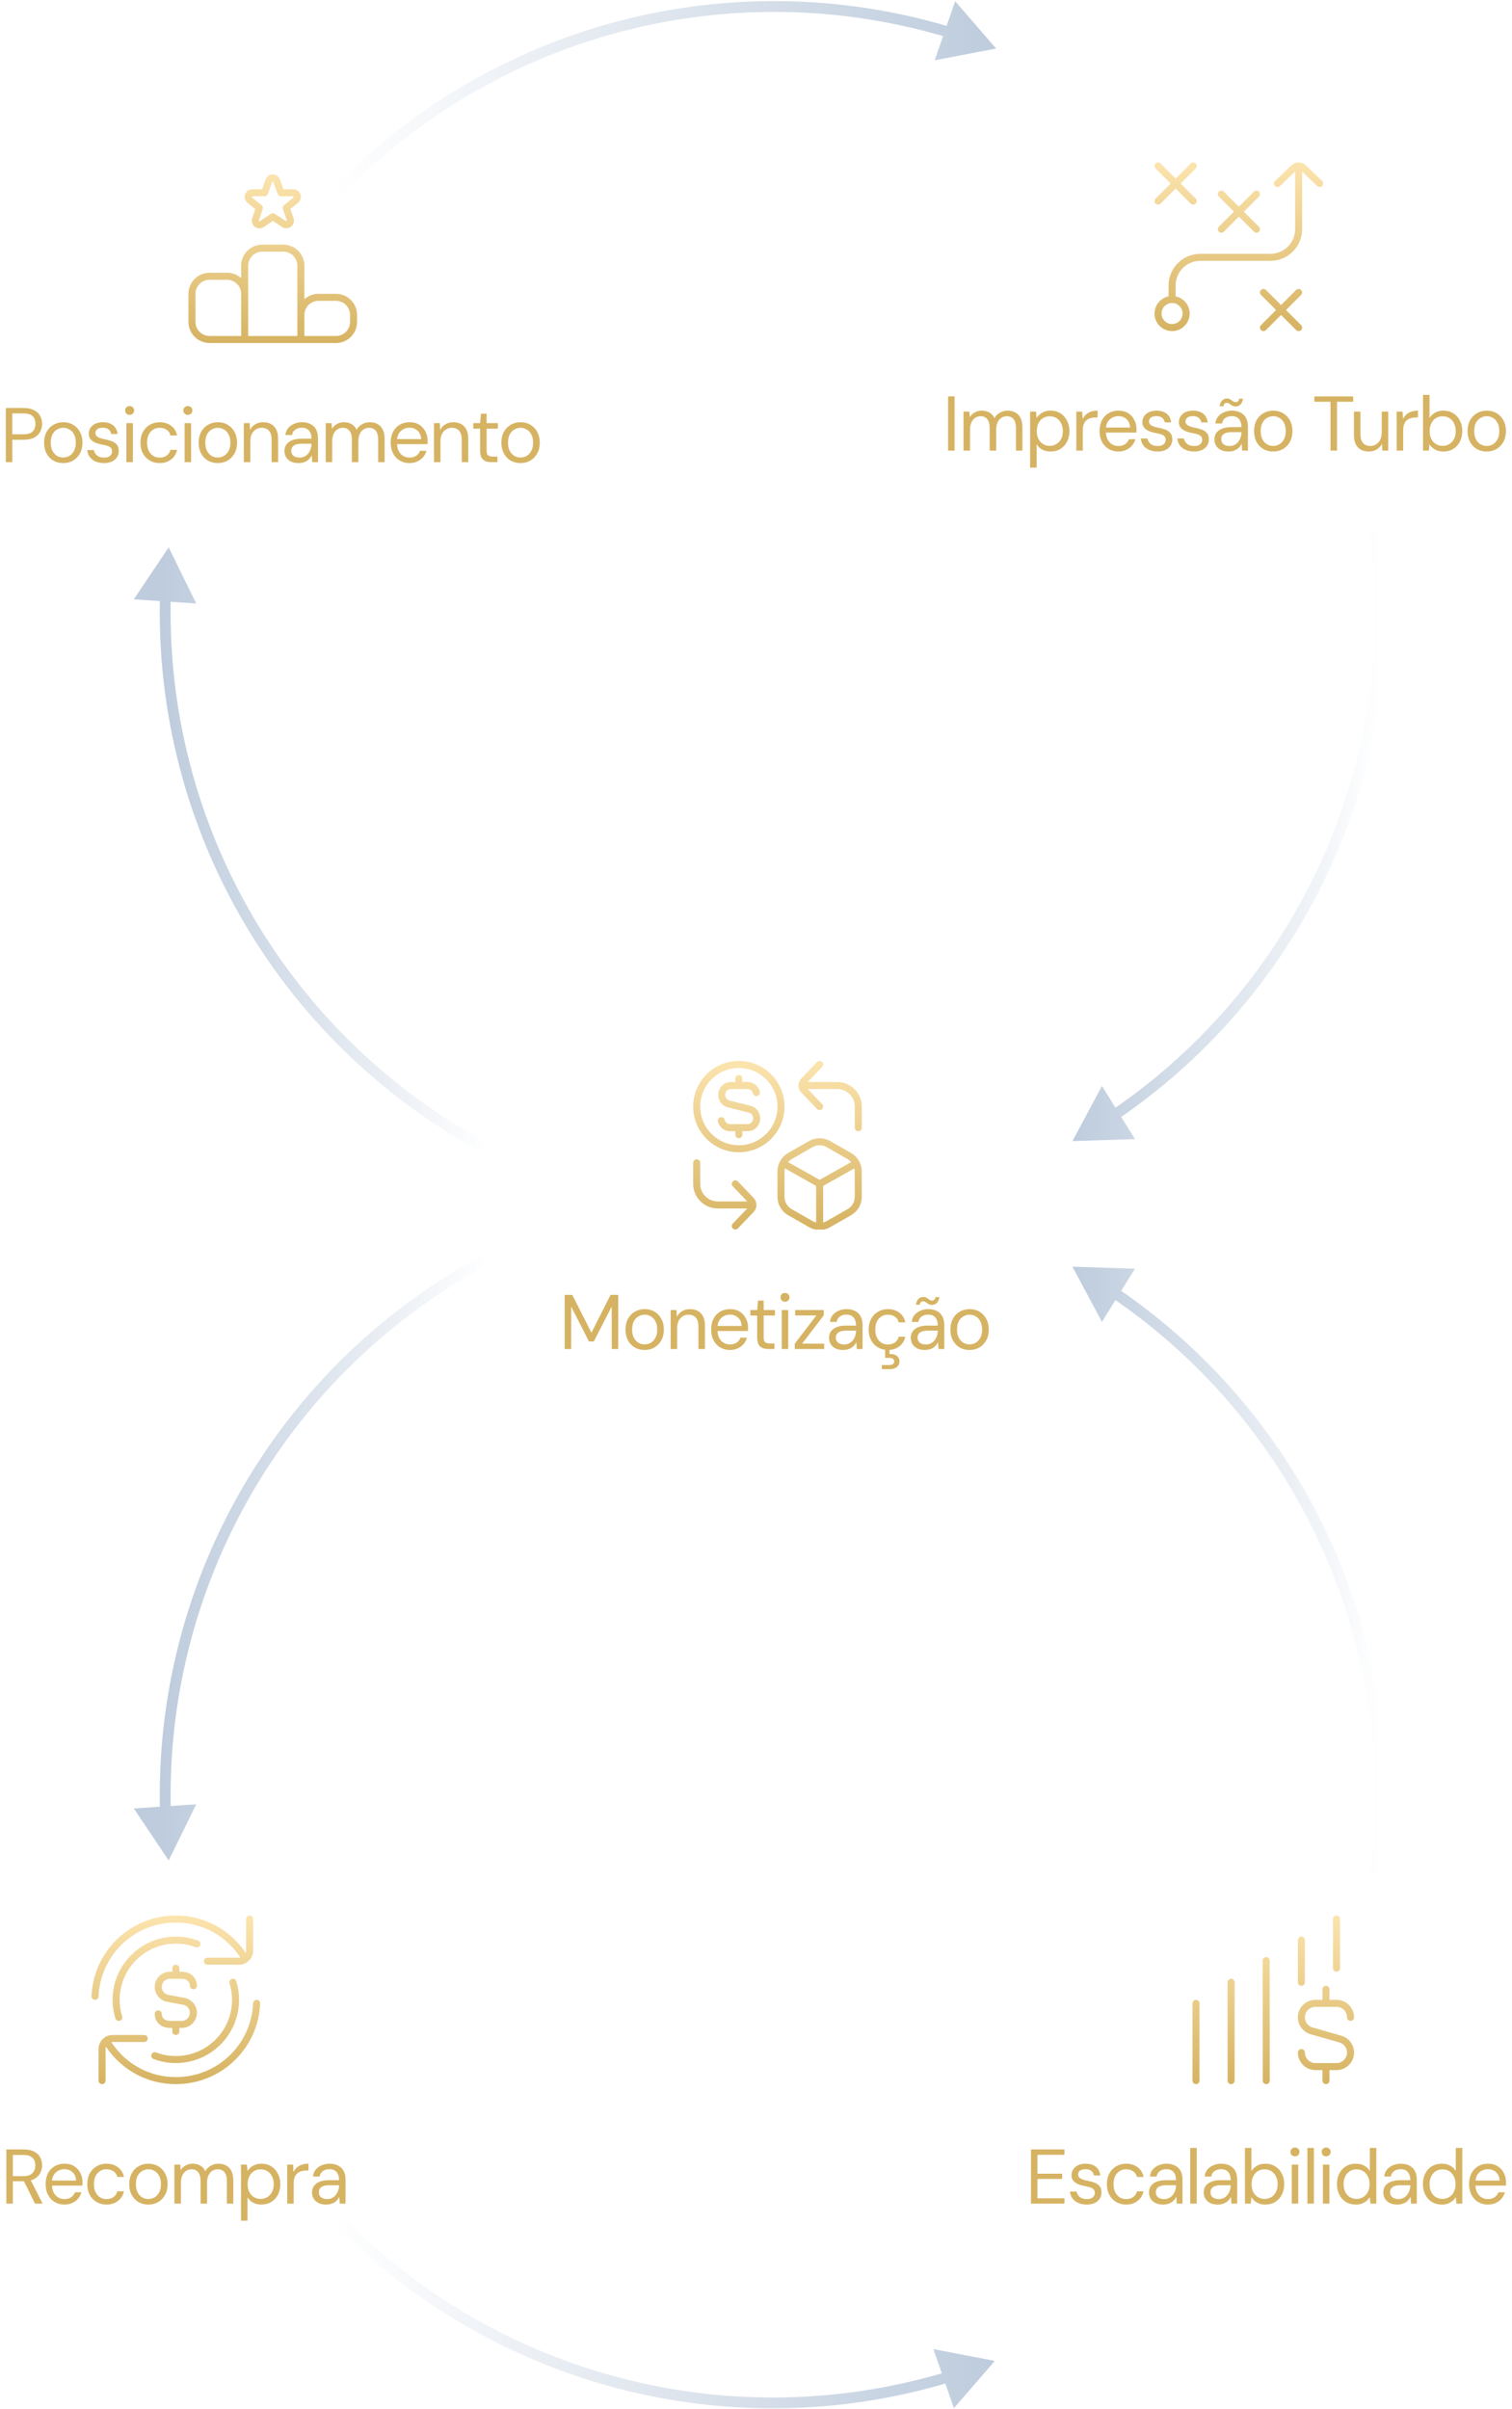<svg xmlns="http://www.w3.org/2000/svg" width="698" height="1112" viewBox="0 0 698 1112" fill="none"><path d="M608.098 407.267L605.858 406.157L605.858 406.157L608.098 407.267ZM495.088 526.764L523.941 525.833L508.708 501.311L495.088 526.764ZM632.215 245.297C639.7 300.346 630.519 356.375 605.858 406.157L610.338 408.377C635.443 357.699 644.789 300.662 637.17 244.623L632.215 245.297ZM605.858 406.157C584.506 449.257 552.399 485.962 512.801 512.82L515.607 516.958C555.918 489.617 588.603 452.251 610.338 408.377L605.858 406.157Z" fill="url(#paint0_linear_111_889)"></path><path d="M108.949 414.184L111.158 413.013L111.158 413.013L108.949 414.184ZM77.867 252.677L61.784 276.649L90.587 278.591L77.867 252.677ZM226.399 528.296C177.329 502.246 137.189 462.092 111.158 413.013L106.74 415.356C133.241 465.318 174.102 506.194 224.055 532.712L226.399 528.296ZM111.158 413.013C88.62 370.521 77.552 323.027 78.852 275.198L73.854 275.062C72.531 323.752 83.797 372.1 106.74 415.356L111.158 413.013Z" fill="url(#paint1_linear_111_889)"></path><path d="M295.849 9.823L295.301 7.384L295.849 9.823ZM459.839 22.398L440.951 0.567L431.489 27.84L459.839 22.398ZM154.821 93.052C192.881 52.581 242.193 24.441 296.397 12.262L295.301 7.384C240.122 19.782 189.923 48.428 151.179 89.627L154.821 93.052ZM296.397 12.262C343.326 1.718 392.057 3.557 437.854 17.415L439.302 12.629C392.682 -1.478 343.074 -3.35 295.301 7.384L296.397 12.262Z" fill="url(#paint2_linear_111_889)"></path><path d="M608.098 704.233L605.858 705.343L605.858 705.343L608.098 704.233ZM495.088 584.736L523.941 585.667L508.708 610.189L495.088 584.736ZM632.215 866.203C639.7 811.154 630.519 755.125 605.858 705.343L610.338 703.123C635.443 753.801 644.789 810.838 637.17 866.877L632.215 866.203ZM605.858 705.343C584.506 662.243 552.399 625.538 512.801 598.68L515.607 594.542C555.918 621.883 588.603 659.249 610.338 703.123L605.858 705.343Z" fill="url(#paint3_linear_111_889)"></path><path d="M108.949 697.315L111.158 698.487L111.158 698.487L108.949 697.315ZM77.867 858.823L61.784 834.85L90.587 832.909L77.867 858.823ZM226.399 583.204C177.329 609.253 137.189 649.407 111.158 698.487L106.741 696.144C133.241 646.182 174.102 605.306 224.055 578.788L226.399 583.204ZM111.158 698.487C88.62 740.978 77.552 788.472 78.852 836.302L73.854 836.437C72.531 787.748 83.797 739.4 106.741 696.144L111.158 698.487Z" fill="url(#paint4_linear_111_889)"></path><path d="M295.26 1102.43L294.712 1104.87L295.26 1102.43ZM459.25 1089.85L440.362 1111.68L430.9 1084.41L459.25 1089.85ZM154.232 1019.2C192.291 1059.67 241.603 1087.81 295.808 1099.99L294.712 1104.87C239.533 1092.47 189.333 1063.82 150.59 1022.62L154.232 1019.2ZM295.808 1099.99C342.736 1110.53 391.468 1108.69 437.265 1094.84L438.713 1099.62C392.093 1113.73 342.484 1115.6 294.712 1104.87L295.808 1099.99Z" fill="url(#paint5_linear_111_889)"></path><g clip-path="url(#clip0_111_889)"><path d="M155.112 135.638L147.003 135.638C144.512 135.638 142.239 136.579 140.516 138.123L140.516 122.665C140.516 117.3 136.151 112.935 130.786 112.935L121.056 112.935C115.691 112.935 111.326 117.3 111.326 122.665L111.326 128.393C109.603 126.849 107.33 125.908 104.839 125.908L96.73 125.908C91.366 125.908 87 130.274 87 135.638L87 148.612C87 153.977 91.366 158.342 96.73 158.342L155.112 158.342C160.476 158.342 164.842 153.977 164.842 148.612L164.842 145.369C164.842 140.004 160.476 135.638 155.112 135.638ZM114.569 122.665C114.569 119.087 117.478 116.178 121.056 116.178L130.786 116.178C134.364 116.178 137.273 119.087 137.273 122.665L137.273 155.099L114.569 155.099L114.569 122.665ZM90.243 148.612L90.243 135.638C90.243 132.061 93.153 129.152 96.73 129.152L104.839 129.152C108.416 129.152 111.326 132.061 111.326 135.638L111.326 155.099L96.73 155.099C93.153 155.099 90.243 152.19 90.243 148.612ZM161.599 148.612C161.599 152.19 158.689 155.099 155.112 155.099L140.516 155.099L140.516 145.369C140.516 141.791 143.426 138.882 147.003 138.882L155.112 138.882C158.689 138.882 161.599 141.791 161.599 145.369L161.599 148.612ZM114.216 93.584L117.845 96.539L116.411 100.85C115.964 102.27 116.466 103.824 117.66 104.719C118.267 105.17 119.013 105.416 119.762 105.416C120.456 105.416 121.131 105.212 121.718 104.823L125.953 101.988L130.267 104.797C131.516 105.611 133.141 105.54 134.325 104.638C135.509 103.73 135.992 102.166 135.509 100.72L134.033 96.513L137.646 93.571C138.771 92.624 139.19 91.061 138.684 89.679C138.178 88.297 136.855 87.37 135.382 87.37L130.848 87.37L129.216 82.787C128.707 81.418 127.384 80.497 125.921 80.497C124.458 80.497 123.138 81.418 122.619 82.806L120.994 87.367L116.46 87.367C114.994 87.367 113.667 88.291 113.165 89.663C112.655 91.038 113.067 92.605 114.212 93.578L114.216 93.584ZM116.46 90.613L122.139 90.613C122.827 90.613 123.437 90.182 123.667 89.537L125.675 83.899L126.168 83.899L128.175 89.537C128.402 90.182 129.015 90.613 129.703 90.613L135.382 90.613L135.577 91.074L131.101 94.723C130.569 95.154 130.365 95.871 130.595 96.516L132.447 101.797L132.032 102.082L126.823 98.689C126.278 98.336 125.574 98.342 125.036 98.699L119.917 102.127C119.869 102.16 119.82 102.176 119.762 102.176L119.496 101.849L121.276 96.5C121.487 95.861 121.283 95.154 120.761 94.732L116.262 91.074L116.463 90.62L116.46 90.613Z" fill="url(#paint6_linear_111_889)"></path></g><path d="M2.679 213.342L2.679 188.337L10.86 188.337C12.812 188.337 14.42 188.67 15.682 189.337C16.968 189.98 17.909 190.849 18.504 191.945C19.123 193.04 19.433 194.291 19.433 195.696C19.433 197.053 19.123 198.291 18.504 199.411C17.909 200.506 16.98 201.387 15.718 202.054C14.456 202.697 12.836 203.019 10.86 203.019L5.68 203.019L5.68 213.342L2.679 213.342ZM5.68 200.482L10.788 200.482C12.789 200.482 14.217 200.054 15.075 199.196C15.932 198.315 16.361 197.148 16.361 195.696C16.361 194.148 15.932 192.957 15.075 192.123C14.217 191.266 12.789 190.837 10.788 190.837L5.68 190.837L5.68 200.482ZM29.141 213.771C27.474 213.771 25.974 213.39 24.64 212.628C23.307 211.842 22.259 210.746 21.497 209.341C20.735 207.913 20.354 206.257 20.354 204.376C20.354 202.447 20.735 200.78 21.497 199.375C22.283 197.946 23.343 196.851 24.676 196.089C26.034 195.303 27.546 194.91 29.213 194.91C30.927 194.91 32.44 195.303 33.75 196.089C35.083 196.851 36.131 197.946 36.893 199.375C37.679 200.78 38.072 202.435 38.072 204.34C38.072 206.245 37.679 207.913 36.893 209.341C36.107 210.746 35.047 211.842 33.714 212.628C32.38 213.39 30.856 213.771 29.141 213.771ZM29.177 211.199C30.201 211.199 31.154 210.949 32.035 210.449C32.916 209.925 33.63 209.151 34.178 208.127C34.726 207.103 35 205.841 35 204.34C35 202.816 34.726 201.554 34.178 200.554C33.654 199.53 32.952 198.768 32.071 198.268C31.213 197.744 30.261 197.482 29.213 197.482C28.213 197.482 27.26 197.744 26.355 198.268C25.474 198.768 24.759 199.53 24.212 200.554C23.688 201.554 23.426 202.816 23.426 204.34C23.426 205.841 23.688 207.103 24.212 208.127C24.759 209.151 25.462 209.925 26.319 210.449C27.201 210.949 28.153 211.199 29.177 211.199ZM47.995 213.771C46.518 213.771 45.22 213.521 44.101 213.021C42.982 212.521 42.089 211.83 41.422 210.949C40.779 210.044 40.386 208.984 40.243 207.77L43.315 207.77C43.434 208.389 43.684 208.96 44.065 209.484C44.446 210.008 44.958 210.437 45.601 210.77C46.268 211.08 47.078 211.235 48.03 211.235C48.864 211.235 49.554 211.116 50.102 210.877C50.65 210.616 51.055 210.27 51.317 209.842C51.602 209.413 51.745 208.948 51.745 208.448C51.745 207.71 51.567 207.15 51.21 206.769C50.876 206.388 50.376 206.091 49.709 205.876C49.042 205.638 48.233 205.436 47.28 205.269C46.494 205.126 45.72 204.936 44.958 204.698C44.196 204.459 43.517 204.15 42.922 203.769C42.327 203.364 41.85 202.876 41.493 202.304C41.16 201.733 40.993 201.03 40.993 200.197C40.993 199.173 41.255 198.268 41.779 197.482C42.327 196.672 43.089 196.041 44.065 195.588C45.042 195.136 46.185 194.91 47.495 194.91C49.423 194.91 50.983 195.374 52.174 196.303C53.365 197.232 54.067 198.577 54.282 200.339L51.317 200.339C51.198 199.434 50.805 198.732 50.138 198.232C49.495 197.708 48.602 197.446 47.459 197.446C46.34 197.446 45.482 197.672 44.887 198.125C44.315 198.577 44.029 199.173 44.029 199.911C44.029 200.387 44.184 200.816 44.494 201.197C44.827 201.554 45.315 201.864 45.958 202.126C46.601 202.388 47.375 202.602 48.28 202.769C49.471 202.983 50.555 203.269 51.531 203.626C52.508 203.983 53.293 204.519 53.889 205.233C54.508 205.924 54.818 206.912 54.818 208.198C54.818 209.318 54.532 210.294 53.96 211.128C53.412 211.961 52.627 212.616 51.602 213.092C50.578 213.545 49.376 213.771 47.995 213.771ZM58.352 213.342L58.352 195.338L61.353 195.338L61.353 213.342L58.352 213.342ZM59.853 191.516C59.257 191.516 58.757 191.326 58.352 190.945C57.971 190.54 57.781 190.04 57.781 189.444C57.781 188.849 57.971 188.373 58.352 188.015C58.757 187.634 59.257 187.444 59.853 187.444C60.424 187.444 60.912 187.634 61.317 188.015C61.722 188.373 61.925 188.849 61.925 189.444C61.925 190.04 61.722 190.54 61.317 190.945C60.912 191.326 60.424 191.516 59.853 191.516ZM73.686 213.771C71.995 213.771 70.471 213.378 69.113 212.592C67.779 211.806 66.732 210.711 65.969 209.306C65.207 207.877 64.826 206.234 64.826 204.376C64.826 202.471 65.207 200.816 65.969 199.411C66.732 198.006 67.779 196.91 69.113 196.124C70.471 195.315 71.995 194.91 73.686 194.91C75.829 194.91 77.615 195.469 79.044 196.589C80.473 197.684 81.378 199.161 81.759 201.018L78.687 201.018C78.448 199.899 77.865 199.03 76.936 198.41C76.007 197.791 74.912 197.482 73.65 197.482C72.626 197.482 71.673 197.744 70.792 198.268C69.935 198.768 69.232 199.53 68.684 200.554C68.16 201.578 67.898 202.84 67.898 204.34C67.898 205.46 68.053 206.46 68.363 207.341C68.672 208.198 69.089 208.913 69.613 209.484C70.137 210.056 70.744 210.496 71.435 210.806C72.149 211.092 72.888 211.235 73.65 211.235C74.507 211.235 75.281 211.104 75.972 210.842C76.662 210.556 77.246 210.139 77.722 209.591C78.198 209.044 78.52 208.401 78.687 207.662L81.759 207.662C81.378 209.472 80.461 210.949 79.008 212.092C77.579 213.211 75.805 213.771 73.686 213.771ZM85.233 213.342L85.233 195.338L88.234 195.338L88.234 213.342L85.233 213.342ZM86.734 191.516C86.138 191.516 85.638 191.326 85.233 190.945C84.852 190.54 84.662 190.04 84.662 189.444C84.662 188.849 84.852 188.373 85.233 188.015C85.638 187.634 86.138 187.444 86.734 187.444C87.305 187.444 87.793 187.634 88.198 188.015C88.603 188.373 88.805 188.849 88.805 189.444C88.805 190.04 88.603 190.54 88.198 190.945C87.793 191.326 87.305 191.516 86.734 191.516ZM100.495 213.771C98.828 213.771 97.328 213.39 95.994 212.628C94.66 211.842 93.612 210.746 92.85 209.341C92.088 207.913 91.707 206.257 91.707 204.376C91.707 202.447 92.088 200.78 92.85 199.375C93.636 197.946 94.696 196.851 96.03 196.089C97.387 195.303 98.899 194.91 100.566 194.91C102.281 194.91 103.793 195.303 105.103 196.089C106.437 196.851 107.485 197.946 108.247 199.375C109.032 200.78 109.425 202.435 109.425 204.34C109.425 206.246 109.032 207.913 108.247 209.341C107.461 210.746 106.401 211.842 105.067 212.628C103.734 213.39 102.21 213.771 100.495 213.771ZM100.531 211.199C101.555 211.199 102.507 210.949 103.388 210.449C104.27 209.925 104.984 209.151 105.532 208.127C106.079 207.103 106.353 205.841 106.353 204.34C106.353 202.816 106.079 201.554 105.532 200.554C105.008 199.53 104.305 198.768 103.424 198.268C102.567 197.744 101.614 197.482 100.566 197.482C99.566 197.482 98.614 197.744 97.709 198.268C96.827 198.768 96.113 199.53 95.565 200.554C95.041 201.554 94.779 202.816 94.779 204.34C94.779 205.841 95.041 207.103 95.565 208.127C96.113 209.151 96.816 209.925 97.673 210.449C98.554 210.949 99.507 211.199 100.531 211.199ZM112.561 213.342L112.561 195.338L115.276 195.338L115.419 198.482C115.99 197.363 116.8 196.493 117.848 195.874C118.919 195.231 120.134 194.91 121.491 194.91C122.896 194.91 124.111 195.195 125.135 195.767C126.159 196.315 126.957 197.16 127.528 198.303C128.1 199.423 128.386 200.851 128.386 202.59L128.386 213.342L125.385 213.342L125.385 202.911C125.385 201.102 124.98 199.744 124.171 198.839C123.385 197.934 122.265 197.482 120.813 197.482C119.812 197.482 118.919 197.732 118.134 198.232C117.348 198.708 116.717 199.411 116.24 200.339C115.788 201.244 115.562 202.376 115.562 203.733L115.562 213.342L112.561 213.342ZM137.86 213.771C136.407 213.771 135.193 213.521 134.216 213.021C133.24 212.497 132.514 211.818 132.037 210.985C131.561 210.127 131.323 209.199 131.323 208.198C131.323 206.984 131.632 205.96 132.252 205.126C132.895 204.269 133.788 203.626 134.931 203.197C136.098 202.745 137.467 202.518 139.039 202.518L143.79 202.518C143.79 201.399 143.611 200.47 143.254 199.732C142.921 198.97 142.42 198.399 141.754 198.018C141.111 197.636 140.301 197.446 139.325 197.446C138.181 197.446 137.193 197.732 136.36 198.303C135.526 198.875 135.014 199.72 134.824 200.84L131.751 200.84C131.894 199.554 132.323 198.482 133.037 197.625C133.776 196.743 134.704 196.077 135.824 195.624C136.943 195.148 138.11 194.91 139.325 194.91C140.992 194.91 142.373 195.219 143.468 195.838C144.588 196.434 145.421 197.279 145.969 198.375C146.517 199.446 146.79 200.72 146.79 202.197L146.79 213.342L144.111 213.342L143.933 210.163C143.695 210.663 143.385 211.139 143.004 211.592C142.647 212.021 142.218 212.402 141.718 212.735C141.242 213.045 140.682 213.295 140.039 213.485C139.396 213.676 138.67 213.771 137.86 213.771ZM138.324 211.235C139.158 211.235 139.908 211.068 140.575 210.735C141.265 210.377 141.849 209.901 142.325 209.306C142.801 208.687 143.159 208.008 143.397 207.27C143.659 206.531 143.79 205.757 143.79 204.948L143.79 204.84L139.289 204.84C138.122 204.84 137.181 204.983 136.467 205.269C135.752 205.531 135.24 205.912 134.931 206.412C134.621 206.889 134.466 207.436 134.466 208.055C134.466 208.698 134.609 209.258 134.895 209.734C135.205 210.211 135.645 210.58 136.217 210.842C136.812 211.104 137.515 211.235 138.324 211.235ZM150.361 213.342L150.361 195.338L153.076 195.338L153.254 197.91C153.826 196.982 154.588 196.255 155.54 195.731C156.517 195.184 157.577 194.91 158.72 194.91C159.648 194.91 160.482 195.041 161.22 195.303C161.982 195.541 162.649 195.922 163.221 196.446C163.816 196.946 164.28 197.589 164.614 198.375C165.233 197.279 166.09 196.434 167.186 195.838C168.281 195.219 169.436 194.91 170.651 194.91C172.056 194.91 173.27 195.195 174.295 195.767C175.319 196.315 176.116 197.16 176.688 198.303C177.259 199.423 177.545 200.851 177.545 202.59L177.545 213.342L174.58 213.342L174.58 202.911C174.58 201.102 174.211 199.744 173.473 198.839C172.735 197.934 171.687 197.482 170.329 197.482C169.401 197.482 168.567 197.732 167.829 198.232C167.091 198.708 166.507 199.411 166.078 200.339C165.65 201.268 165.435 202.411 165.435 203.769L165.435 213.342L162.435 213.342L162.435 202.911C162.435 201.102 162.066 199.744 161.327 198.839C160.589 197.934 159.553 197.482 158.22 197.482C157.315 197.482 156.493 197.732 155.755 198.232C155.016 198.708 154.433 199.411 154.004 200.339C153.576 201.268 153.361 202.411 153.361 203.769L153.361 213.342L150.361 213.342ZM188.999 213.771C187.332 213.771 185.843 213.378 184.533 212.592C183.224 211.806 182.2 210.711 181.461 209.306C180.723 207.877 180.354 206.222 180.354 204.34C180.354 202.435 180.711 200.78 181.426 199.375C182.164 197.97 183.188 196.874 184.498 196.089C185.831 195.303 187.355 194.91 189.07 194.91C190.832 194.91 192.333 195.303 193.571 196.089C194.809 196.874 195.75 197.91 196.393 199.196C197.06 200.459 197.393 201.852 197.393 203.376C197.393 203.614 197.393 203.864 197.393 204.126C197.393 204.388 197.381 204.686 197.358 205.019L182.604 205.019L182.604 202.697L194.428 202.697C194.357 201.054 193.809 199.768 192.785 198.839C191.785 197.91 190.523 197.446 188.999 197.446C187.998 197.446 187.058 197.684 186.177 198.16C185.295 198.613 184.593 199.292 184.069 200.197C183.545 201.078 183.283 202.185 183.283 203.519L183.283 204.519C183.283 205.995 183.545 207.234 184.069 208.234C184.617 209.234 185.319 209.984 186.177 210.485C187.058 210.985 187.998 211.235 188.999 211.235C190.261 211.235 191.297 210.961 192.106 210.413C192.94 209.842 193.547 209.068 193.928 208.091L196.893 208.091C196.584 209.187 196.072 210.163 195.357 211.02C194.643 211.854 193.75 212.521 192.678 213.021C191.63 213.521 190.404 213.771 188.999 213.771ZM200.335 213.342L200.335 195.338L203.05 195.338L203.193 198.482C203.765 197.363 204.574 196.493 205.622 195.874C206.694 195.231 207.908 194.91 209.266 194.91C210.671 194.91 211.885 195.195 212.91 195.767C213.934 196.315 214.731 197.16 215.303 198.303C215.874 199.423 216.16 200.851 216.16 202.59L216.16 213.342L213.16 213.342L213.16 202.911C213.16 201.102 212.755 199.744 211.945 198.839C211.159 197.934 210.04 197.482 208.587 197.482C207.587 197.482 206.694 197.732 205.908 198.232C205.122 198.708 204.491 199.411 204.015 200.339C203.562 201.244 203.336 202.376 203.336 203.733L203.336 213.342L200.335 213.342ZM226.849 213.342C225.777 213.342 224.849 213.176 224.063 212.842C223.277 212.509 222.669 211.949 222.241 211.163C221.836 210.354 221.634 209.27 221.634 207.913L221.634 197.875L218.49 197.875L218.49 195.338L221.634 195.338L222.026 190.98L224.634 190.98L224.634 195.338L229.85 195.338L229.85 197.875L224.634 197.875L224.634 207.913C224.634 209.032 224.86 209.794 225.313 210.199C225.765 210.58 226.563 210.77 227.706 210.77L229.635 210.77L229.635 213.342L226.849 213.342ZM240.242 213.771C238.575 213.771 237.075 213.39 235.741 212.628C234.408 211.842 233.36 210.746 232.598 209.341C231.836 207.913 231.455 206.257 231.455 204.376C231.455 202.447 231.836 200.78 232.598 199.375C233.384 197.946 234.443 196.851 235.777 196.089C237.134 195.303 238.647 194.91 240.314 194.91C242.028 194.91 243.541 195.303 244.85 196.089C246.184 196.851 247.232 197.946 247.994 199.375C248.78 200.78 249.173 202.435 249.173 204.34C249.173 206.246 248.78 207.913 247.994 209.341C247.208 210.746 246.148 211.842 244.815 212.628C243.481 213.39 241.957 213.771 240.242 213.771ZM240.278 211.199C241.302 211.199 242.255 210.949 243.136 210.449C244.017 209.925 244.731 209.151 245.279 208.127C245.827 207.103 246.101 205.841 246.101 204.34C246.101 202.816 245.827 201.554 245.279 200.554C244.755 199.53 244.053 198.768 243.171 198.268C242.314 197.744 241.362 197.482 240.314 197.482C239.313 197.482 238.361 197.744 237.456 198.268C236.575 198.768 235.86 199.53 235.313 200.554C234.789 201.554 234.527 202.816 234.527 204.34C234.527 205.841 234.789 207.103 235.313 208.127C235.86 209.151 236.563 209.925 237.42 210.449C238.301 210.949 239.254 211.199 240.278 211.199Z" fill="#D6B362"></path><path d="M437.679 208L437.679 182.995L440.68 182.995L440.68 208L437.679 208ZM444.801 208L444.801 189.996L447.516 189.996L447.695 192.568C448.266 191.639 449.028 190.913 449.981 190.389C450.957 189.841 452.017 189.567 453.16 189.567C454.089 189.567 454.923 189.698 455.661 189.96C456.423 190.198 457.09 190.58 457.661 191.103C458.257 191.604 458.721 192.247 459.054 193.032C459.674 191.937 460.531 191.092 461.626 190.496C462.722 189.877 463.877 189.567 465.091 189.567C466.496 189.567 467.711 189.853 468.735 190.425C469.759 190.972 470.557 191.818 471.128 192.961C471.7 194.08 471.986 195.509 471.986 197.248L471.986 208L469.021 208L469.021 197.569C469.021 195.759 468.652 194.402 467.913 193.497C467.175 192.592 466.127 192.139 464.77 192.139C463.841 192.139 463.008 192.389 462.269 192.89C461.531 193.366 460.948 194.068 460.519 194.997C460.09 195.926 459.876 197.069 459.876 198.426L459.876 208L456.875 208L456.875 197.569C456.875 195.759 456.506 194.402 455.768 193.497C455.03 192.592 453.994 192.139 452.66 192.139C451.755 192.139 450.934 192.389 450.195 192.89C449.457 193.366 448.874 194.068 448.445 194.997C448.016 195.926 447.802 197.069 447.802 198.426L447.802 208L444.801 208ZM475.545 215.859L475.545 189.996L478.259 189.996L478.51 192.925C478.891 192.354 479.379 191.818 479.974 191.318C480.569 190.794 481.284 190.377 482.117 190.068C482.951 189.734 483.915 189.567 485.011 189.567C486.749 189.567 488.262 189.984 489.548 190.818C490.857 191.651 491.87 192.782 492.584 194.211C493.322 195.616 493.691 197.224 493.691 199.034C493.691 200.844 493.322 202.463 492.584 203.892C491.87 205.297 490.857 206.404 489.548 207.214C488.238 208.024 486.714 208.429 484.975 208.429C483.523 208.429 482.237 208.131 481.117 207.536C479.998 206.94 479.141 206.107 478.545 205.035L478.545 215.859L475.545 215.859ZM484.618 205.821C485.785 205.821 486.821 205.535 487.726 204.964C488.655 204.392 489.369 203.606 489.869 202.606C490.393 201.582 490.655 200.379 490.655 198.998C490.655 197.641 490.393 196.45 489.869 195.426C489.369 194.402 488.655 193.604 487.726 193.032C486.821 192.461 485.785 192.175 484.618 192.175C483.427 192.175 482.379 192.461 481.474 193.032C480.569 193.604 479.867 194.402 479.367 195.426C478.867 196.45 478.617 197.641 478.617 198.998C478.617 200.379 478.867 201.582 479.367 202.606C479.867 203.606 480.569 204.392 481.474 204.964C482.379 205.535 483.427 205.821 484.618 205.821ZM496.869 208L496.869 189.996L499.584 189.996L499.798 193.425C500.203 192.616 500.715 191.925 501.334 191.354C501.977 190.782 502.739 190.341 503.62 190.032C504.525 189.722 505.549 189.567 506.693 189.567L506.693 192.711L505.585 192.711C504.823 192.711 504.097 192.818 503.406 193.032C502.716 193.223 502.096 193.544 501.549 193.997C501.025 194.449 500.608 195.069 500.298 195.854C500.013 196.617 499.87 197.569 499.87 198.712L499.87 208L496.869 208ZM516.25 208.429C514.583 208.429 513.095 208.036 511.785 207.25C510.475 206.464 509.451 205.368 508.713 203.963C507.975 202.535 507.606 200.879 507.606 198.998C507.606 197.093 507.963 195.438 508.677 194.033C509.416 192.628 510.44 191.532 511.749 190.746C513.083 189.96 514.607 189.567 516.322 189.567C518.084 189.567 519.585 189.96 520.823 190.746C522.061 191.532 523.002 192.568 523.645 193.854C524.312 195.116 524.645 196.509 524.645 198.034C524.645 198.272 524.645 198.522 524.645 198.784C524.645 199.046 524.633 199.343 524.609 199.677L509.856 199.677L509.856 197.355L521.68 197.355C521.609 195.712 521.061 194.426 520.037 193.497C519.037 192.568 517.775 192.104 516.25 192.104C515.25 192.104 514.31 192.342 513.428 192.818C512.547 193.271 511.845 193.949 511.321 194.854C510.797 195.735 510.535 196.843 510.535 198.176L510.535 199.177C510.535 200.653 510.797 201.892 511.321 202.892C511.869 203.892 512.571 204.642 513.428 205.142C514.31 205.642 515.25 205.892 516.25 205.892C517.513 205.892 518.549 205.619 519.358 205.071C520.192 204.499 520.799 203.725 521.18 202.749L524.145 202.749C523.835 203.844 523.323 204.821 522.609 205.678C521.895 206.512 521.001 207.178 519.93 207.679C518.882 208.179 517.656 208.429 516.25 208.429ZM534.374 208.429C532.898 208.429 531.6 208.179 530.481 207.679C529.361 207.178 528.468 206.488 527.802 205.607C527.159 204.702 526.766 203.642 526.623 202.427L529.695 202.427C529.814 203.047 530.064 203.618 530.445 204.142C530.826 204.666 531.338 205.095 531.981 205.428C532.648 205.738 533.458 205.892 534.41 205.892C535.244 205.892 535.934 205.773 536.482 205.535C537.03 205.273 537.435 204.928 537.697 204.499C537.982 204.071 538.125 203.606 538.125 203.106C538.125 202.368 537.947 201.808 537.589 201.427C537.256 201.046 536.756 200.748 536.089 200.534C535.422 200.296 534.613 200.094 533.66 199.927C532.874 199.784 532.1 199.593 531.338 199.355C530.576 199.117 529.897 198.808 529.302 198.426C528.706 198.022 528.23 197.533 527.873 196.962C527.54 196.39 527.373 195.688 527.373 194.854C527.373 193.83 527.635 192.925 528.159 192.139C528.706 191.33 529.469 190.699 530.445 190.246C531.421 189.794 532.564 189.567 533.874 189.567C535.803 189.567 537.363 190.032 538.554 190.961C539.745 191.889 540.447 193.235 540.661 194.997L537.697 194.997C537.577 194.092 537.185 193.39 536.518 192.89C535.875 192.366 534.982 192.104 533.839 192.104C532.719 192.104 531.862 192.33 531.267 192.782C530.695 193.235 530.409 193.83 530.409 194.568C530.409 195.045 530.564 195.473 530.874 195.854C531.207 196.212 531.695 196.521 532.338 196.783C532.981 197.045 533.755 197.26 534.66 197.426C535.851 197.641 536.934 197.926 537.911 198.284C538.887 198.641 539.673 199.177 540.269 199.891C540.888 200.582 541.197 201.57 541.197 202.856C541.197 203.975 540.912 204.952 540.34 205.785C539.792 206.619 539.006 207.274 537.982 207.75C536.958 208.202 535.756 208.429 534.374 208.429ZM551.234 208.429C549.757 208.429 548.459 208.179 547.34 207.679C546.221 207.178 545.327 206.488 544.661 205.607C544.018 204.702 543.625 203.642 543.482 202.427L546.554 202.427C546.673 203.047 546.923 203.618 547.304 204.142C547.685 204.666 548.197 205.095 548.84 205.428C549.507 205.738 550.317 205.892 551.269 205.892C552.103 205.892 552.793 205.773 553.341 205.535C553.889 205.273 554.294 204.928 554.556 204.499C554.841 204.071 554.984 203.606 554.984 203.106C554.984 202.368 554.806 201.808 554.449 201.427C554.115 201.046 553.615 200.748 552.948 200.534C552.281 200.296 551.472 200.094 550.519 199.927C549.733 199.784 548.959 199.593 548.197 199.355C547.435 199.117 546.756 198.808 546.161 198.426C545.566 198.022 545.089 197.533 544.732 196.962C544.399 196.39 544.232 195.688 544.232 194.854C544.232 193.83 544.494 192.925 545.018 192.139C545.566 191.33 546.328 190.699 547.304 190.246C548.281 189.794 549.424 189.567 550.733 189.567C552.662 189.567 554.222 190.032 555.413 190.961C556.604 191.889 557.306 193.235 557.521 194.997L554.556 194.997C554.437 194.092 554.044 193.39 553.377 192.89C552.734 192.366 551.841 192.104 550.698 192.104C549.578 192.104 548.721 192.33 548.126 192.782C547.554 193.235 547.268 193.83 547.268 194.568C547.268 195.045 547.423 195.473 547.733 195.854C548.066 196.212 548.554 196.521 549.197 196.783C549.84 197.045 550.614 197.26 551.519 197.426C552.71 197.641 553.794 197.926 554.77 198.284C555.746 198.641 556.532 199.177 557.128 199.891C557.747 200.582 558.056 201.57 558.056 202.856C558.056 203.975 557.771 204.952 557.199 205.785C556.651 206.619 555.866 207.274 554.841 207.75C553.817 208.202 552.615 208.429 551.234 208.429ZM567.164 208.429C565.711 208.429 564.497 208.179 563.52 207.679C562.544 207.155 561.818 206.476 561.341 205.642C560.865 204.785 560.627 203.856 560.627 202.856C560.627 201.641 560.936 200.617 561.556 199.784C562.199 198.927 563.092 198.284 564.235 197.855C565.402 197.402 566.771 197.176 568.343 197.176L573.094 197.176C573.094 196.057 572.915 195.128 572.558 194.39C572.225 193.628 571.724 193.056 571.058 192.675C570.415 192.294 569.605 192.104 568.629 192.104C567.485 192.104 566.497 192.389 565.664 192.961C564.83 193.533 564.318 194.378 564.128 195.497L561.055 195.497C561.198 194.211 561.627 193.14 562.341 192.282C563.08 191.401 564.008 190.734 565.128 190.282C566.247 189.806 567.414 189.567 568.629 189.567C570.296 189.567 571.677 189.877 572.772 190.496C573.892 191.092 574.725 191.937 575.273 193.032C575.821 194.104 576.094 195.378 576.094 196.855L576.094 208L573.415 208L573.237 204.821C572.999 205.321 572.689 205.797 572.308 206.25C571.951 206.678 571.522 207.059 571.022 207.393C570.546 207.702 569.986 207.952 569.343 208.143C568.7 208.333 567.974 208.429 567.164 208.429ZM567.628 205.892C568.462 205.892 569.212 205.726 569.879 205.392C570.569 205.035 571.153 204.559 571.629 203.963C572.105 203.344 572.463 202.666 572.701 201.927C572.963 201.189 573.094 200.415 573.094 199.605L573.094 199.498L568.593 199.498C567.426 199.498 566.485 199.641 565.771 199.927C565.056 200.189 564.544 200.57 564.235 201.07C563.925 201.546 563.77 202.094 563.77 202.713C563.77 203.356 563.913 203.916 564.199 204.392C564.509 204.868 564.949 205.237 565.521 205.499C566.116 205.761 566.819 205.892 567.628 205.892ZM570.379 187.638C569.736 187.638 569.2 187.496 568.771 187.21C568.343 186.924 567.938 186.65 567.557 186.388C567.2 186.102 566.771 185.959 566.271 185.959C565.89 185.959 565.556 186.09 565.271 186.352C565.009 186.614 564.842 187.019 564.771 187.567L563.02 187.567C563.187 186.376 563.568 185.483 564.163 184.888C564.782 184.269 565.533 183.959 566.414 183.959C567.057 183.959 567.581 184.102 567.986 184.388C568.414 184.65 568.819 184.924 569.2 185.209C569.581 185.495 570.022 185.638 570.522 185.638C570.927 185.638 571.26 185.507 571.522 185.245C571.808 184.959 571.986 184.554 572.058 184.03L573.808 184.03C573.665 185.197 573.284 186.09 572.665 186.71C572.046 187.329 571.284 187.638 570.379 187.638ZM587.702 208.429C586.035 208.429 584.535 208.048 583.201 207.286C581.868 206.5 580.82 205.404 580.058 203.999C579.296 202.57 578.915 200.915 578.915 199.034C578.915 197.105 579.296 195.438 580.058 194.033C580.844 192.604 581.903 191.508 583.237 190.746C584.594 189.96 586.107 189.567 587.774 189.567C589.488 189.567 591.001 189.96 592.31 190.746C593.644 191.508 594.692 192.604 595.454 194.033C596.24 195.438 596.633 197.093 596.633 198.998C596.633 200.903 596.24 202.57 595.454 203.999C594.668 205.404 593.608 206.5 592.275 207.286C590.941 208.048 589.417 208.429 587.702 208.429ZM587.738 205.857C588.762 205.857 589.715 205.607 590.596 205.107C591.477 204.583 592.191 203.809 592.739 202.785C593.287 201.761 593.561 200.498 593.561 198.998C593.561 197.474 593.287 196.212 592.739 195.211C592.215 194.187 591.513 193.425 590.631 192.925C589.774 192.401 588.821 192.139 587.774 192.139C586.773 192.139 585.821 192.401 584.916 192.925C584.035 193.425 583.32 194.187 582.773 195.211C582.249 196.212 581.987 197.474 581.987 198.998C581.987 200.498 582.249 201.761 582.773 202.785C583.32 203.809 584.023 204.583 584.88 205.107C585.761 205.607 586.714 205.857 587.738 205.857ZM614.222 208L614.222 185.459L606.756 185.459L606.756 182.995L624.689 182.995L624.689 185.459L617.223 185.459L617.223 208L614.222 208ZM631.895 208.429C630.514 208.429 629.3 208.155 628.252 207.607C627.228 207.059 626.43 206.214 625.858 205.071C625.311 203.928 625.037 202.499 625.037 200.784L625.037 189.996L628.037 189.996L628.037 200.463C628.037 202.249 628.43 203.594 629.216 204.499C630.002 205.404 631.11 205.857 632.538 205.857C633.539 205.857 634.444 205.619 635.253 205.142C636.063 204.642 636.694 203.94 637.147 203.035C637.623 202.106 637.861 200.963 637.861 199.605L637.861 189.996L640.862 189.996L640.862 208L638.147 208L637.968 204.856C637.42 205.976 636.611 206.857 635.539 207.5C634.467 208.119 633.253 208.429 631.895 208.429ZM644.764 208L644.764 189.996L647.479 189.996L647.693 193.425C648.098 192.616 648.61 191.925 649.229 191.354C649.872 190.782 650.634 190.341 651.515 190.032C652.42 189.722 653.444 189.567 654.588 189.567L654.588 192.711L653.48 192.711C652.718 192.711 651.992 192.818 651.301 193.032C650.611 193.223 649.991 193.544 649.444 193.997C648.92 194.449 648.503 195.069 648.193 195.855C647.908 196.617 647.765 197.569 647.765 198.712L647.765 208L644.764 208ZM666.344 208.429C665.32 208.429 664.392 208.286 663.558 208C662.748 207.69 662.034 207.286 661.415 206.785C660.796 206.285 660.284 205.702 659.879 205.035L659.629 208L656.914 208L656.914 182.28L659.914 182.28L659.914 192.961C660.486 192.032 661.308 191.234 662.379 190.568C663.451 189.901 664.773 189.567 666.344 189.567C668.107 189.567 669.631 189.984 670.917 190.818C672.227 191.627 673.239 192.747 673.953 194.176C674.691 195.581 675.061 197.188 675.061 198.998C675.061 200.808 674.691 202.427 673.953 203.856C673.239 205.285 672.227 206.404 670.917 207.214C669.607 208.024 668.083 208.429 666.344 208.429ZM665.987 205.821C667.178 205.821 668.226 205.535 669.131 204.964C670.036 204.392 670.738 203.606 671.238 202.606C671.762 201.582 672.024 200.379 672.024 198.998C672.024 197.641 671.762 196.45 671.238 195.426C670.738 194.402 670.036 193.604 669.131 193.032C668.226 192.461 667.178 192.175 665.987 192.175C664.796 192.175 663.749 192.461 662.844 193.032C661.939 193.604 661.236 194.402 660.736 195.426C660.236 196.45 659.986 197.641 659.986 198.998C659.986 200.379 660.236 201.582 660.736 202.606C661.236 203.606 661.939 204.392 662.844 204.964C663.749 205.535 664.796 205.821 665.987 205.821ZM686.276 208.429C684.609 208.429 683.108 208.048 681.775 207.286C680.441 206.5 679.393 205.404 678.631 203.999C677.869 202.57 677.488 200.915 677.488 199.034C677.488 197.105 677.869 195.438 678.631 194.033C679.417 192.604 680.477 191.508 681.81 190.746C683.168 189.96 684.68 189.567 686.347 189.567C688.062 189.567 689.574 189.96 690.884 190.746C692.217 191.508 693.265 192.604 694.027 194.033C694.813 195.438 695.206 197.093 695.206 198.998C695.206 200.903 694.813 202.57 694.027 203.999C693.241 205.404 692.182 206.5 690.848 207.286C689.514 208.048 687.99 208.429 686.276 208.429ZM686.311 205.857C687.335 205.857 688.288 205.607 689.169 205.107C690.05 204.583 690.765 203.809 691.312 202.785C691.86 201.761 692.134 200.498 692.134 198.998C692.134 197.474 691.86 196.212 691.312 195.212C690.789 194.187 690.086 193.425 689.205 192.925C688.347 192.401 687.395 192.139 686.347 192.139C685.347 192.139 684.394 192.401 683.489 192.925C682.608 193.425 681.894 194.187 681.346 195.212C680.822 196.212 680.56 197.474 680.56 198.998C680.56 200.498 680.822 201.761 681.346 202.785C681.894 203.809 682.596 204.583 683.454 205.107C684.335 205.607 685.287 205.857 686.311 205.857Z" fill="#D6B362"></path><g clip-path="url(#clip1_111_889)"><path d="M533.473 91.691L540.433 84.73L533.473 77.77C532.841 77.134 532.841 76.109 533.473 75.474C534.105 74.838 535.134 74.841 535.769 75.474L542.73 82.434L549.69 75.474C550.323 74.841 551.351 74.841 551.983 75.474C552.616 76.106 552.616 77.134 551.983 77.767L545.023 84.727L551.983 91.688C552.616 92.32 552.616 93.348 551.983 93.981C551.665 94.299 551.25 94.454 550.835 94.454C550.42 94.454 550.005 94.295 549.687 93.981L542.726 87.02L535.769 93.987C535.451 94.305 535.036 94.461 534.621 94.461C534.206 94.461 533.791 94.302 533.473 93.987C532.841 93.355 532.841 92.323 533.473 91.691ZM562.664 106.958C562.982 107.275 563.397 107.431 563.812 107.431C564.227 107.431 564.642 107.272 564.96 106.958L571.921 99.997L578.881 106.958C579.199 107.275 579.614 107.431 580.029 107.431C580.444 107.431 580.859 107.272 581.177 106.958C581.81 106.325 581.81 105.297 581.177 104.664L574.217 97.704L581.177 90.744C581.81 90.111 581.81 89.083 581.177 88.451C580.545 87.818 579.517 87.818 578.884 88.451L571.924 95.411L564.963 88.451C564.331 87.818 563.303 87.818 562.67 88.451C562.038 89.083 562.038 90.111 562.67 90.744L569.631 97.704L562.67 104.664C562.038 105.297 562.038 106.325 562.67 106.958L562.664 106.958ZM600.635 133.855C600.002 133.223 598.974 133.223 598.341 133.855L591.381 140.816L584.421 133.855C583.788 133.223 582.76 133.223 582.128 133.855C581.495 134.488 581.495 135.516 582.128 136.148L589.088 143.109L582.128 150.069C581.495 150.702 581.495 151.73 582.128 152.362C582.445 152.68 582.861 152.836 583.276 152.836C583.691 152.836 584.106 152.677 584.424 152.362L591.384 145.402L598.345 152.362C598.663 152.68 599.078 152.836 599.493 152.836C599.908 152.836 600.323 152.677 600.641 152.362C601.273 151.73 601.273 150.702 600.641 150.069L593.681 143.109L600.641 136.148C601.273 135.516 601.273 134.488 600.641 133.855L600.635 133.855ZM610.387 85.853C610.07 86.183 609.645 86.349 609.22 86.349C608.814 86.349 608.409 86.2 608.094 85.895L601.111 79.181L601.111 105.809C601.111 113.856 594.563 120.405 586.516 120.405L554.065 120.405C547.822 120.405 542.73 125.484 542.714 131.731L542.704 136.625C542.704 136.68 542.678 136.729 542.671 136.784C546.385 137.524 549.191 140.803 549.191 144.734C549.191 149.206 545.555 152.842 541.082 152.842C536.609 152.842 532.974 149.206 532.974 144.734C532.974 140.806 535.779 137.527 539.493 136.784C539.486 136.729 539.46 136.677 539.46 136.622L539.47 131.728C539.493 123.694 546.038 117.165 554.065 117.165L586.516 117.165C592.776 117.165 597.868 112.072 597.868 105.813L597.868 79.184L590.885 85.898C590.246 86.517 589.211 86.501 588.592 85.853C587.972 85.207 587.988 84.179 588.637 83.559L596.1 76.385C597.959 74.53 601.024 74.53 602.908 76.405L610.349 83.559C610.994 84.179 611.013 85.207 610.394 85.853L610.387 85.853ZM541.082 139.869C538.4 139.869 536.217 142.051 536.217 144.734C536.217 147.416 538.4 149.599 541.082 149.599C543.764 149.599 545.947 147.416 545.947 144.734C545.947 142.051 543.764 139.869 541.082 139.869Z" fill="url(#paint7_linear_111_889)"></path></g><path d="M260.679 622.75L260.679 597.745L264.18 597.745L273.039 615.213L281.862 597.745L285.399 597.745L285.399 622.75L282.398 622.75L282.398 603.103L274.146 619.249L271.896 619.249L263.68 603.174L263.68 622.75L260.679 622.75ZM297.537 623.179C295.87 623.179 294.37 622.798 293.036 622.036C291.702 621.25 290.655 620.154 289.893 618.749C289.13 617.32 288.749 615.665 288.749 613.784C288.749 611.855 289.13 610.188 289.893 608.783C290.678 607.354 291.738 606.258 293.072 605.496C294.429 604.71 295.942 604.317 297.609 604.317C299.323 604.317 300.835 604.71 302.145 605.496C303.479 606.258 304.527 607.354 305.289 608.783C306.075 610.188 306.468 611.843 306.468 613.748C306.468 615.653 306.075 617.32 305.289 618.749C304.503 620.154 303.443 621.25 302.11 622.036C300.776 622.798 299.252 623.179 297.537 623.179ZM297.573 620.607C298.597 620.607 299.549 620.357 300.431 619.857C301.312 619.333 302.026 618.559 302.574 617.535C303.122 616.511 303.396 615.248 303.396 613.748C303.396 612.224 303.122 610.962 302.574 609.961C302.05 608.937 301.347 608.175 300.466 607.675C299.609 607.151 298.656 606.889 297.609 606.889C296.608 606.889 295.656 607.151 294.751 607.675C293.87 608.175 293.155 608.937 292.607 609.961C292.084 610.962 291.822 612.224 291.822 613.748C291.822 615.248 292.084 616.511 292.607 617.535C293.155 618.559 293.858 619.333 294.715 619.857C295.596 620.357 296.549 620.607 297.573 620.607ZM309.603 622.75L309.603 604.746L312.318 604.746L312.461 607.89C313.032 606.77 313.842 605.901 314.89 605.282C315.962 604.639 317.176 604.317 318.534 604.317C319.939 604.317 321.153 604.603 322.177 605.175C323.201 605.722 323.999 606.568 324.571 607.711C325.142 608.83 325.428 610.259 325.428 611.998L325.428 622.75L322.427 622.75L322.427 612.319C322.427 610.509 322.022 609.152 321.213 608.247C320.427 607.342 319.308 606.889 317.855 606.889C316.855 606.889 315.962 607.139 315.176 607.64C314.39 608.116 313.759 608.818 313.282 609.747C312.83 610.652 312.604 611.783 312.604 613.141L312.604 622.75L309.603 622.75ZM336.938 623.179C335.271 623.179 333.783 622.786 332.473 622C331.163 621.214 330.139 620.118 329.401 618.713C328.663 617.285 328.294 615.629 328.294 613.748C328.294 611.843 328.651 610.188 329.365 608.783C330.103 607.378 331.127 606.282 332.437 605.496C333.771 604.71 335.295 604.317 337.01 604.317C338.772 604.317 340.272 604.71 341.511 605.496C342.749 606.282 343.69 607.318 344.333 608.604C345 609.866 345.333 611.259 345.333 612.784C345.333 613.022 345.333 613.272 345.333 613.534C345.333 613.796 345.321 614.093 345.297 614.427L330.544 614.427L330.544 612.105L342.368 612.105C342.297 610.462 341.749 609.176 340.725 608.247C339.725 607.318 338.462 606.854 336.938 606.854C335.938 606.854 334.997 607.092 334.116 607.568C333.235 608.021 332.533 608.699 332.009 609.604C331.485 610.485 331.223 611.593 331.223 612.926L331.223 613.927C331.223 615.403 331.485 616.642 332.009 617.642C332.556 618.642 333.259 619.392 334.116 619.892C334.997 620.392 335.938 620.642 336.938 620.642C338.2 620.642 339.236 620.369 340.046 619.821C340.88 619.249 341.487 618.475 341.868 617.499L344.833 617.499C344.523 618.594 344.011 619.571 343.297 620.428C342.582 621.262 341.689 621.928 340.618 622.429C339.57 622.929 338.343 623.179 336.938 623.179ZM354.755 622.75C353.683 622.75 352.755 622.583 351.969 622.25C351.183 621.916 350.575 621.357 350.147 620.571C349.742 619.761 349.54 618.678 349.54 617.32L349.54 607.282L346.396 607.282L346.396 604.746L349.54 604.746L349.932 600.388L352.54 600.388L352.54 604.746L357.756 604.746L357.756 607.282L352.54 607.282L352.54 617.32C352.54 618.44 352.766 619.202 353.219 619.606C353.671 619.987 354.469 620.178 355.612 620.178L357.541 620.178L357.541 622.75L354.755 622.75ZM360.885 622.75L360.885 604.746L363.886 604.746L363.886 622.75L360.885 622.75ZM362.385 600.924C361.79 600.924 361.29 600.733 360.885 600.352C360.504 599.947 360.313 599.447 360.313 598.852C360.313 598.257 360.504 597.78 360.885 597.423C361.29 597.042 361.79 596.851 362.385 596.851C362.957 596.851 363.445 597.042 363.85 597.423C364.255 597.78 364.457 598.257 364.457 598.852C364.457 599.447 364.255 599.947 363.85 600.352C363.445 600.733 362.957 600.924 362.385 600.924ZM366.895 622.75L366.895 620.285L376.861 607.247L367.073 607.247L367.073 604.746L380.29 604.746L380.29 607.211L370.288 620.249L380.469 620.249L380.469 622.75L366.895 622.75ZM389.257 623.179C387.804 623.179 386.59 622.929 385.613 622.429C384.637 621.905 383.911 621.226 383.434 620.392C382.958 619.535 382.72 618.606 382.72 617.606C382.72 616.391 383.029 615.367 383.649 614.534C384.292 613.677 385.185 613.034 386.328 612.605C387.495 612.152 388.864 611.926 390.436 611.926L395.187 611.926C395.187 610.807 395.008 609.878 394.651 609.14C394.318 608.378 393.817 607.806 393.151 607.425C392.508 607.044 391.698 606.854 390.722 606.854C389.578 606.854 388.59 607.139 387.757 607.711C386.923 608.283 386.411 609.128 386.221 610.247L383.148 610.247C383.291 608.961 383.72 607.89 384.434 607.032C385.173 606.151 386.101 605.484 387.221 605.032C388.34 604.556 389.507 604.317 390.722 604.317C392.389 604.317 393.77 604.627 394.865 605.246C395.985 605.842 396.818 606.687 397.366 607.782C397.914 608.854 398.187 610.128 398.187 611.605L398.187 622.75L395.508 622.75L395.33 619.571C395.092 620.071 394.782 620.547 394.401 621C394.044 621.428 393.615 621.809 393.115 622.143C392.639 622.452 392.079 622.702 391.436 622.893C390.793 623.083 390.067 623.179 389.257 623.179ZM389.721 620.642C390.555 620.642 391.305 620.476 391.972 620.142C392.662 619.785 393.246 619.309 393.722 618.713C394.198 618.094 394.556 617.416 394.794 616.677C395.056 615.939 395.187 615.165 395.187 614.355L395.187 614.248L390.686 614.248C389.519 614.248 388.578 614.391 387.864 614.677C387.149 614.939 386.637 615.32 386.328 615.82C386.018 616.296 385.863 616.844 385.863 617.463C385.863 618.106 386.006 618.666 386.292 619.142C386.602 619.618 387.042 619.987 387.614 620.249C388.209 620.511 388.912 620.642 389.721 620.642ZM409.867 623.179C408.176 623.179 406.652 622.786 405.294 622C403.961 621.214 402.913 620.118 402.151 618.713C401.389 617.285 401.008 615.641 401.008 613.784C401.008 611.879 401.389 610.223 402.151 608.818C402.913 607.413 403.961 606.318 405.294 605.532C406.652 604.722 408.176 604.317 409.867 604.317C412.01 604.317 413.796 604.877 415.225 605.996C416.654 607.092 417.559 608.568 417.94 610.426L414.868 610.426C414.63 609.307 414.046 608.437 413.117 607.818C412.189 607.199 411.093 606.889 409.831 606.889C408.807 606.889 407.854 607.151 406.973 607.675C406.116 608.175 405.413 608.937 404.866 609.961C404.342 610.986 404.08 612.248 404.08 613.748C404.08 614.867 404.234 615.868 404.544 616.749C404.854 617.606 405.27 618.32 405.794 618.892C406.318 619.464 406.925 619.904 407.616 620.214C408.331 620.5 409.069 620.642 409.831 620.642C410.688 620.642 411.462 620.511 412.153 620.249C412.843 619.964 413.427 619.547 413.903 618.999C414.38 618.451 414.701 617.808 414.868 617.07L417.94 617.07C417.559 618.88 416.642 620.357 415.189 621.5C413.76 622.619 411.986 623.179 409.867 623.179ZM407.08 632.038L407.08 630.144L410.367 630.144C411.2 630.144 411.808 630.002 412.189 629.716C412.593 629.43 412.796 629.001 412.796 628.43C412.796 627.906 412.593 627.501 412.189 627.215C411.808 626.953 411.2 626.822 410.367 626.822L408.616 626.822L408.616 622.536L410.617 622.536L410.617 625.036C411.522 625.012 412.32 625.12 413.01 625.358C413.701 625.62 414.237 626.013 414.618 626.537C415.023 627.06 415.225 627.703 415.225 628.466C415.225 629.204 415.034 629.835 414.653 630.359C414.296 630.907 413.784 631.323 413.117 631.609C412.474 631.895 411.736 632.038 410.903 632.038L407.08 632.038ZM426.987 623.179C425.534 623.179 424.32 622.929 423.343 622.429C422.367 621.905 421.641 621.226 421.164 620.392C420.688 619.535 420.45 618.606 420.45 617.606C420.45 616.391 420.759 615.367 421.379 614.534C422.022 613.677 422.915 613.034 424.058 612.605C425.225 612.152 426.594 611.926 428.166 611.926L432.917 611.926C432.917 610.807 432.738 609.878 432.381 609.14C432.048 608.378 431.548 607.806 430.881 607.425C430.238 607.044 429.428 606.854 428.452 606.854C427.308 606.854 426.32 607.139 425.487 607.711C424.653 608.283 424.141 609.128 423.951 610.247L420.879 610.247C421.021 608.961 421.45 607.89 422.165 607.032C422.903 606.151 423.832 605.484 424.951 605.032C426.07 604.556 427.237 604.317 428.452 604.317C430.119 604.317 431.5 604.627 432.595 605.246C433.715 605.842 434.548 606.687 435.096 607.782C435.644 608.854 435.918 610.128 435.918 611.605L435.918 622.75L433.238 622.75L433.06 619.571C432.822 620.071 432.512 620.547 432.131 621C431.774 621.428 431.345 621.809 430.845 622.143C430.369 622.452 429.809 622.702 429.166 622.893C428.523 623.083 427.797 623.179 426.987 623.179ZM427.451 620.642C428.285 620.642 429.035 620.476 429.702 620.142C430.392 619.785 430.976 619.309 431.452 618.713C431.929 618.094 432.286 617.416 432.524 616.677C432.786 615.939 432.917 615.165 432.917 614.355L432.917 614.248L428.416 614.248C427.249 614.248 426.308 614.391 425.594 614.677C424.879 614.939 424.367 615.32 424.058 615.82C423.748 616.296 423.593 616.844 423.593 617.463C423.593 618.106 423.736 618.666 424.022 619.142C424.332 619.618 424.772 619.988 425.344 620.249C425.939 620.511 426.642 620.642 427.451 620.642ZM430.202 602.388C429.559 602.388 429.023 602.246 428.594 601.96C428.166 601.674 427.761 601.4 427.38 601.138C427.023 600.852 426.594 600.709 426.094 600.709C425.713 600.709 425.379 600.84 425.094 601.102C424.832 601.364 424.665 601.769 424.594 602.317L422.843 602.317C423.01 601.126 423.391 600.233 423.986 599.638C424.606 599.019 425.356 598.709 426.237 598.709C426.88 598.709 427.404 598.852 427.809 599.138C428.237 599.4 428.642 599.674 429.023 599.959C429.404 600.245 429.845 600.388 430.345 600.388C430.75 600.388 431.083 600.257 431.345 599.995C431.631 599.709 431.809 599.304 431.881 598.78L433.631 598.78C433.488 599.947 433.107 600.84 432.488 601.46C431.869 602.079 431.107 602.388 430.202 602.388ZM447.525 623.179C445.858 623.179 444.358 622.798 443.024 622.036C441.691 621.25 440.643 620.154 439.881 618.749C439.119 617.32 438.738 615.665 438.738 613.784C438.738 611.855 439.119 610.188 439.881 608.783C440.667 607.354 441.726 606.258 443.06 605.496C444.417 604.71 445.93 604.317 447.597 604.317C449.311 604.317 450.824 604.71 452.133 605.496C453.467 606.258 454.515 607.354 455.277 608.783C456.063 610.188 456.456 611.843 456.456 613.748C456.456 615.653 456.063 617.32 455.277 618.749C454.491 620.154 453.431 621.25 452.098 622.036C450.764 622.798 449.24 623.179 447.525 623.179ZM447.561 620.607C448.585 620.607 449.538 620.357 450.419 619.857C451.3 619.333 452.014 618.559 452.562 617.535C453.11 616.511 453.384 615.248 453.384 613.748C453.384 612.224 453.11 610.962 452.562 609.962C452.038 608.937 451.336 608.175 450.454 607.675C449.597 607.151 448.645 606.889 447.597 606.889C446.596 606.889 445.644 607.151 444.739 607.675C443.858 608.175 443.143 608.937 442.596 609.962C442.072 610.962 441.81 612.224 441.81 613.748C441.81 615.248 442.072 616.511 442.596 617.535C443.143 618.559 443.846 619.333 444.703 619.857C445.584 620.357 446.537 620.607 447.561 620.607Z" fill="#D6B362"></path><g clip-path="url(#clip2_111_889)"><path d="M341.082 489.75C329.458 489.75 320 499.208 320 510.832C320 522.457 329.458 531.914 341.082 531.914C352.707 531.914 362.165 522.457 362.165 510.832C362.165 499.208 352.707 489.75 341.082 489.75ZM341.082 528.671C331.245 528.671 323.244 520.666 323.244 510.832C323.244 500.998 331.245 492.993 341.082 492.993C350.92 492.993 358.921 500.998 358.921 510.832C358.921 520.666 350.92 528.671 341.082 528.671ZM397.842 510.832L397.842 520.562C397.842 521.458 397.116 522.184 396.221 522.184C395.325 522.184 394.599 521.458 394.599 520.562L394.599 510.832C394.599 506.36 390.96 502.724 386.49 502.724L372.871 502.724L379.553 509.71C380.172 510.359 380.149 511.387 379.501 512.003C379.186 512.305 378.781 512.454 378.378 512.454C377.95 512.454 377.525 512.285 377.208 511.954L370.014 504.43C369.144 503.56 368.651 502.37 368.651 501.105C368.651 499.84 369.144 498.647 370.04 497.755L377.211 490.249C377.827 489.601 378.852 489.578 379.504 490.198C380.149 490.814 380.175 491.842 379.556 492.491L372.874 499.477L386.49 499.477C392.75 499.477 397.842 504.572 397.842 510.832ZM392.925 532.271L383.195 526.706C380.217 525.006 376.513 525.003 373.536 526.712L363.819 532.268C360.796 533.994 358.918 537.23 358.918 540.714L358.918 552.507C358.918 555.99 360.796 559.227 363.819 560.953L373.536 566.515C375.028 567.368 376.698 567.793 378.369 567.793C380.039 567.793 381.706 567.368 383.195 566.515L392.925 560.953C395.948 559.227 397.826 555.99 397.826 552.507L397.826 540.714C397.826 537.23 395.948 533.997 392.925 532.271ZM365.427 535.083L375.145 529.527C376.14 528.956 377.253 528.671 378.369 528.671C379.484 528.671 380.594 528.956 381.586 529.521L391.316 535.087C391.949 535.447 392.471 535.93 392.938 536.462L378.382 544.648L363.812 536.455C364.276 535.923 364.798 535.443 365.427 535.08L365.427 535.083ZM365.427 558.134C363.413 556.986 362.161 554.826 362.161 552.507L362.161 540.714C362.161 540.247 362.246 539.796 362.343 539.352L376.757 547.457L376.757 564.342C376.199 564.199 375.654 563.989 375.145 563.7L365.427 558.134ZM394.583 552.507C394.583 554.829 393.331 556.986 391.316 558.138L381.586 563.697C381.083 563.985 380.548 564.196 380 564.339L380 547.457L394.401 539.361C394.498 539.806 394.583 540.253 394.583 540.717L394.583 552.507ZM350.936 516.246C350.936 519.518 348.341 522.181 345.153 522.181L342.701 522.181L342.701 523.803C342.701 524.698 341.974 525.424 341.079 525.424C340.184 525.424 339.457 524.698 339.457 523.803L339.457 522.181L337.002 522.181C334.352 522.181 332.046 520.342 331.398 517.702C331.183 516.833 331.715 515.954 332.585 515.743C333.454 515.538 334.333 516.061 334.547 516.93C334.839 518.11 335.847 518.938 337.002 518.938L345.153 518.938C346.554 518.938 347.692 517.731 347.692 516.246C347.692 515.042 346.93 513.975 345.837 513.651L335.802 511.137C333.275 510.391 331.556 508.043 331.556 505.412C331.556 502.14 334.151 499.477 337.339 499.477L339.457 499.477L339.457 497.855C339.457 496.96 340.184 496.234 341.079 496.234C341.974 496.234 342.701 496.96 342.701 497.855L342.701 499.477L345.156 499.477C347.806 499.477 350.112 501.316 350.761 503.956C350.975 504.825 350.443 505.704 349.574 505.915C348.711 506.129 347.825 505.597 347.611 504.728C347.319 503.548 346.311 502.72 345.156 502.72L337.336 502.72C335.935 502.72 334.797 503.927 334.797 505.412C334.797 506.616 335.559 507.683 336.652 508.007L346.687 510.521C349.214 511.267 350.933 513.615 350.933 516.246L350.936 516.246ZM347.825 552.912C348.695 553.782 349.188 554.972 349.188 556.237C349.188 557.502 348.695 558.695 347.799 559.587L340.632 567.086C340.314 567.42 339.889 567.586 339.461 567.586C339.055 567.586 338.653 567.436 338.338 567.135C337.693 566.519 337.667 565.49 338.287 564.842L344.968 557.855L331.352 557.855C325.092 557.855 320 552.763 320 546.503L320 536.773C320 535.878 320.727 535.151 321.622 535.151C322.517 535.151 323.244 535.878 323.244 536.773L323.244 546.503C323.244 550.976 326.883 554.612 331.352 554.612L344.971 554.612L338.29 547.626C337.67 546.977 337.693 545.949 338.342 545.332C338.994 544.713 340.019 544.736 340.635 545.384L347.829 552.909L347.825 552.912Z" fill="url(#paint8_linear_111_889)"></path></g><path d="M475.929 1017.25L475.929 992.245L491.397 992.245L491.397 994.709L478.93 994.709L478.93 1003.43L490.325 1003.43L490.325 1005.85L478.93 1005.85L478.93 1014.79L491.397 1014.79L491.397 1017.25L475.929 1017.25ZM501.664 1017.68C500.188 1017.68 498.89 1017.43 497.771 1016.93C496.651 1016.43 495.758 1015.74 495.092 1014.86C494.449 1013.95 494.056 1012.89 493.913 1011.68L496.985 1011.68C497.104 1012.3 497.354 1012.87 497.735 1013.39C498.116 1013.92 498.628 1014.34 499.271 1014.68C499.938 1014.99 500.748 1015.14 501.7 1015.14C502.534 1015.14 503.224 1015.02 503.772 1014.79C504.32 1014.52 504.725 1014.18 504.987 1013.75C505.272 1013.32 505.415 1012.86 505.415 1012.36C505.415 1011.62 505.237 1011.06 504.879 1010.68C504.546 1010.3 504.046 1010 503.379 1009.78C502.712 1009.55 501.903 1009.34 500.95 1009.18C500.164 1009.03 499.39 1008.84 498.628 1008.61C497.866 1008.37 497.187 1008.06 496.592 1007.68C495.997 1007.27 495.52 1006.78 495.163 1006.21C494.83 1005.64 494.663 1004.94 494.663 1004.1C494.663 1003.08 494.925 1002.18 495.449 1001.39C495.997 1000.58 496.759 999.949 497.735 999.496C498.711 999.044 499.854 998.817 501.164 998.817C503.093 998.817 504.653 999.282 505.844 1000.21C507.035 1001.14 507.737 1002.48 507.952 1004.25L504.987 1004.25C504.867 1003.34 504.475 1002.64 503.808 1002.14C503.165 1001.62 502.272 1001.35 501.129 1001.35C500.009 1001.35 499.152 1001.58 498.557 1002.03C497.985 1002.48 497.699 1003.08 497.699 1003.82C497.699 1004.29 497.854 1004.72 498.164 1005.1C498.497 1005.46 498.985 1005.77 499.628 1006.03C500.271 1006.3 501.045 1006.51 501.95 1006.68C503.141 1006.89 504.224 1007.18 505.201 1007.53C506.177 1007.89 506.963 1008.43 507.559 1009.14C508.178 1009.83 508.487 1010.82 508.487 1012.11C508.487 1013.23 508.202 1014.2 507.63 1015.04C507.082 1015.87 506.296 1016.52 505.272 1017C504.248 1017.45 503.046 1017.68 501.664 1017.68ZM519.845 1017.68C518.154 1017.68 516.63 1017.29 515.273 1016.5C513.939 1015.71 512.891 1014.62 512.129 1013.21C511.367 1011.78 510.986 1010.14 510.986 1008.28C510.986 1006.38 511.367 1004.72 512.129 1003.32C512.891 1001.91 513.939 1000.82 515.273 1000.03C516.63 999.222 518.154 998.817 519.845 998.817C521.989 998.817 523.775 999.377 525.204 1000.5C526.632 1001.59 527.537 1003.07 527.918 1004.93L524.846 1004.93C524.608 1003.81 524.025 1002.94 523.096 1002.32C522.167 1001.7 521.072 1001.39 519.81 1001.39C518.786 1001.39 517.833 1001.65 516.952 1002.18C516.094 1002.68 515.392 1003.44 514.844 1004.46C514.32 1005.49 514.058 1006.75 514.058 1008.25C514.058 1009.37 514.213 1010.37 514.523 1011.25C514.832 1012.11 515.249 1012.82 515.773 1013.39C516.297 1013.96 516.904 1014.4 517.595 1014.71C518.309 1015 519.047 1015.14 519.81 1015.14C520.667 1015.14 521.441 1015.01 522.131 1014.75C522.822 1014.46 523.406 1014.05 523.882 1013.5C524.358 1012.95 524.68 1012.31 524.846 1011.57L527.918 1011.57C527.537 1013.38 526.621 1014.86 525.168 1016C523.739 1017.12 521.965 1017.68 519.845 1017.68ZM536.966 1017.68C535.513 1017.68 534.298 1017.43 533.322 1016.93C532.346 1016.4 531.619 1015.73 531.143 1014.89C530.667 1014.04 530.429 1013.11 530.429 1012.11C530.429 1010.89 530.738 1009.87 531.357 1009.03C532 1008.18 532.893 1007.53 534.036 1007.1C535.203 1006.65 536.573 1006.43 538.144 1006.43L542.896 1006.43C542.896 1005.31 542.717 1004.38 542.36 1003.64C542.026 1002.88 541.526 1002.31 540.859 1001.93C540.216 1001.54 539.407 1001.35 538.43 1001.35C537.287 1001.35 536.299 1001.64 535.465 1002.21C534.632 1002.78 534.12 1003.63 533.929 1004.75L530.857 1004.75C531 1003.46 531.429 1002.39 532.143 1001.53C532.881 1000.65 533.81 999.984 534.929 999.532C536.049 999.056 537.216 998.817 538.43 998.817C540.097 998.817 541.479 999.127 542.574 999.746C543.693 1000.34 544.527 1001.19 545.075 1002.28C545.622 1003.35 545.896 1004.63 545.896 1006.1L545.896 1017.25L543.217 1017.25L543.038 1014.07C542.8 1014.57 542.491 1015.05 542.11 1015.5C541.752 1015.93 541.324 1016.31 540.824 1016.64C540.347 1016.95 539.788 1017.2 539.145 1017.39C538.502 1017.58 537.775 1017.68 536.966 1017.68ZM537.43 1015.14C538.264 1015.14 539.014 1014.98 539.681 1014.64C540.371 1014.29 540.955 1013.81 541.431 1013.21C541.907 1012.59 542.264 1011.92 542.503 1011.18C542.765 1010.44 542.896 1009.67 542.896 1008.86L542.896 1008.75L538.395 1008.75C537.228 1008.75 536.287 1008.89 535.572 1009.18C534.858 1009.44 534.346 1009.82 534.036 1010.32C533.727 1010.8 533.572 1011.34 533.572 1011.96C533.572 1012.61 533.715 1013.17 534.001 1013.64C534.31 1014.12 534.751 1014.49 535.322 1014.75C535.918 1015.01 536.62 1015.14 537.43 1015.14ZM549.466 1017.25L549.466 991.53L552.467 991.53L552.467 1017.25L549.466 1017.25ZM562.207 1017.68C560.754 1017.68 559.54 1017.43 558.563 1016.93C557.587 1016.4 556.861 1015.73 556.384 1014.89C555.908 1014.04 555.67 1013.11 555.67 1012.11C555.67 1010.89 555.979 1009.87 556.599 1009.03C557.242 1008.18 558.135 1007.53 559.278 1007.1C560.445 1006.65 561.814 1006.43 563.386 1006.43L568.137 1006.43C568.137 1005.31 567.958 1004.38 567.601 1003.64C567.268 1002.88 566.767 1002.31 566.101 1001.93C565.458 1001.54 564.648 1001.35 563.672 1001.35C562.528 1001.35 561.54 1001.64 560.707 1002.21C559.873 1002.78 559.361 1003.63 559.171 1004.75L556.098 1004.75C556.241 1003.46 556.67 1002.39 557.384 1001.53C558.123 1000.65 559.051 999.984 560.171 999.532C561.29 999.056 562.457 998.817 563.672 998.817C565.339 998.817 566.72 999.127 567.815 999.746C568.935 1000.34 569.768 1001.19 570.316 1002.28C570.864 1003.35 571.137 1004.63 571.137 1006.1L571.137 1017.25L568.458 1017.25L568.28 1014.07C568.042 1014.57 567.732 1015.05 567.351 1015.5C566.994 1015.93 566.565 1016.31 566.065 1016.64C565.589 1016.95 565.029 1017.2 564.386 1017.39C563.743 1017.58 563.017 1017.68 562.207 1017.68ZM562.671 1015.14C563.505 1015.14 564.255 1014.98 564.922 1014.64C565.612 1014.29 566.196 1013.81 566.672 1013.21C567.148 1012.59 567.506 1011.92 567.744 1011.18C568.006 1010.44 568.137 1009.67 568.137 1008.86L568.137 1008.75L563.636 1008.75C562.469 1008.75 561.528 1008.89 560.814 1009.18C560.099 1009.44 559.587 1009.82 559.278 1010.32C558.968 1010.8 558.813 1011.34 558.813 1011.96C558.813 1012.61 558.956 1013.17 559.242 1013.64C559.552 1014.12 559.992 1014.49 560.564 1014.75C561.159 1015.01 561.862 1015.14 562.671 1015.14ZM584.138 1017.68C583.114 1017.68 582.186 1017.54 581.352 1017.25C580.542 1016.94 579.828 1016.54 579.209 1016.04C578.59 1015.54 578.077 1014.95 577.673 1014.29L577.423 1017.25L574.708 1017.25L574.708 991.53L577.708 991.53L577.708 1002.21C578.28 1001.28 579.102 1000.48 580.173 999.818C581.245 999.151 582.567 998.817 584.138 998.817C585.901 998.817 587.425 999.234 588.711 1000.07C590.021 1000.88 591.033 1002 591.747 1003.43C592.485 1004.83 592.855 1006.44 592.855 1008.25C592.855 1010.06 592.485 1011.68 591.747 1013.11C591.033 1014.54 590.021 1015.65 588.711 1016.46C587.401 1017.27 585.877 1017.68 584.138 1017.68ZM583.781 1015.07C584.972 1015.07 586.02 1014.79 586.925 1014.21C587.83 1013.64 588.532 1012.86 589.032 1011.86C589.556 1010.83 589.818 1009.63 589.818 1008.25C589.818 1006.89 589.556 1005.7 589.032 1004.68C588.532 1003.65 587.83 1002.85 586.925 1002.28C586.02 1001.71 584.972 1001.43 583.781 1001.43C582.59 1001.43 581.543 1001.71 580.638 1002.28C579.733 1002.85 579.03 1003.65 578.53 1004.68C578.03 1005.7 577.78 1006.89 577.78 1008.25C577.78 1009.63 578.03 1010.83 578.53 1011.86C579.03 1012.86 579.733 1013.64 580.638 1014.21C581.543 1014.79 582.59 1015.07 583.781 1015.07ZM596.318 1017.25L596.318 999.246L599.319 999.246L599.319 1017.25L596.318 1017.25ZM597.818 995.424C597.223 995.424 596.723 995.233 596.318 994.852C595.937 994.447 595.746 993.947 595.746 993.352C595.746 992.757 595.937 992.28 596.318 991.923C596.723 991.542 597.223 991.351 597.818 991.351C598.39 991.351 598.878 991.542 599.283 991.923C599.688 992.28 599.89 992.757 599.89 993.352C599.89 993.947 599.688 994.447 599.283 994.852C598.878 995.233 598.39 995.424 597.818 995.424ZM603.542 1017.25L603.542 991.53L606.543 991.53L606.543 1017.25L603.542 1017.25ZM610.71 1017.25L610.71 999.246L613.711 999.246L613.711 1017.25L610.71 1017.25ZM612.21 995.424C611.615 995.424 611.115 995.233 610.71 994.852C610.329 994.447 610.138 993.947 610.138 993.352C610.138 992.757 610.329 992.28 610.71 991.923C611.115 991.542 611.615 991.351 612.21 991.351C612.782 991.351 613.27 991.542 613.675 991.923C614.08 992.28 614.282 992.757 614.282 993.352C614.282 993.947 614.08 994.447 613.675 994.852C613.27 995.233 612.782 995.424 612.21 995.424ZM625.9 1017.68C624.162 1017.68 622.626 1017.27 621.292 1016.46C619.982 1015.63 618.97 1014.5 618.256 1013.07C617.541 1011.64 617.184 1010.02 617.184 1008.21C617.184 1006.4 617.541 1004.79 618.256 1003.39C618.97 1001.96 619.982 1000.84 621.292 1000.03C622.626 999.222 624.174 998.817 625.936 998.817C627.389 998.817 628.663 999.115 629.758 999.71C630.878 1000.31 631.747 1001.14 632.366 1002.21L632.366 991.53L635.367 991.53L635.367 1017.25L632.652 1017.25L632.366 1014.29C631.985 1014.88 631.497 1015.44 630.901 1015.96C630.306 1016.46 629.592 1016.88 628.758 1017.21C627.948 1017.52 626.996 1017.68 625.9 1017.68ZM626.222 1015.07C627.412 1015.07 628.46 1014.79 629.365 1014.21C630.27 1013.64 630.973 1012.86 631.473 1011.86C631.997 1010.83 632.259 1009.63 632.259 1008.25C632.259 1006.89 631.997 1005.7 631.473 1004.68C630.973 1003.65 630.27 1002.85 629.365 1002.28C628.46 1001.71 627.412 1001.43 626.222 1001.43C625.079 1001.43 624.043 1001.71 623.114 1002.28C622.209 1002.85 621.506 1003.65 621.006 1004.68C620.506 1005.7 620.256 1006.89 620.256 1008.25C620.256 1009.63 620.506 1010.83 621.006 1011.86C621.506 1012.86 622.209 1013.64 623.114 1014.21C624.043 1014.79 625.079 1015.07 626.222 1015.07ZM645.117 1017.68C643.664 1017.68 642.45 1017.43 641.473 1016.93C640.497 1016.4 639.771 1015.73 639.294 1014.89C638.818 1014.04 638.58 1013.11 638.58 1012.11C638.58 1010.89 638.89 1009.87 639.509 1009.03C640.152 1008.18 641.045 1007.53 642.188 1007.1C643.355 1006.65 644.724 1006.43 646.296 1006.43L651.047 1006.43C651.047 1005.31 650.868 1004.38 650.511 1003.64C650.178 1002.88 649.678 1002.31 649.011 1001.93C648.368 1001.54 647.558 1001.35 646.582 1001.35C645.439 1001.35 644.45 1001.64 643.617 1002.21C642.783 1002.78 642.271 1003.63 642.081 1004.75L639.009 1004.75C639.151 1003.46 639.58 1002.39 640.295 1001.53C641.033 1000.65 641.962 999.984 643.081 999.532C644.2 999.056 645.367 998.817 646.582 998.817C648.249 998.817 649.63 999.127 650.725 999.746C651.845 1000.34 652.678 1001.19 653.226 1002.28C653.774 1003.35 654.048 1004.63 654.048 1006.1L654.048 1017.25L651.368 1017.25L651.19 1014.07C650.952 1014.57 650.642 1015.05 650.261 1015.5C649.904 1015.93 649.475 1016.31 648.975 1016.64C648.499 1016.95 647.939 1017.2 647.296 1017.39C646.653 1017.58 645.927 1017.68 645.117 1017.68ZM645.581 1015.14C646.415 1015.14 647.165 1014.98 647.832 1014.64C648.523 1014.29 649.106 1013.81 649.582 1013.21C650.059 1012.59 650.416 1011.92 650.654 1011.18C650.916 1010.44 651.047 1009.67 651.047 1008.86L651.047 1008.75L646.546 1008.75C645.379 1008.75 644.438 1008.89 643.724 1009.18C643.009 1009.44 642.497 1009.82 642.188 1010.32C641.878 1010.8 641.723 1011.34 641.723 1011.96C641.723 1012.61 641.866 1013.17 642.152 1013.64C642.462 1014.12 642.902 1014.49 643.474 1014.75C644.069 1015.01 644.772 1015.14 645.581 1015.14ZM665.584 1017.68C663.845 1017.68 662.309 1017.27 660.976 1016.46C659.666 1015.63 658.654 1014.5 657.939 1013.07C657.225 1011.64 656.868 1010.02 656.868 1008.21C656.868 1006.4 657.225 1004.79 657.939 1003.39C658.654 1001.96 659.666 1000.84 660.976 1000.03C662.309 999.222 663.857 998.817 665.62 998.817C667.072 998.817 668.346 999.115 669.442 999.71C670.561 1000.31 671.43 1001.14 672.05 1002.21L672.05 991.53L675.05 991.53L675.05 1017.25L672.335 1017.25L672.05 1014.29C671.669 1014.88 671.18 1015.44 670.585 1015.96C669.99 1016.46 669.275 1016.88 668.442 1017.21C667.632 1017.52 666.679 1017.68 665.584 1017.68ZM665.905 1015.07C667.096 1015.07 668.144 1014.79 669.049 1014.21C669.954 1013.64 670.656 1012.86 671.157 1011.86C671.68 1010.83 671.942 1009.63 671.942 1008.25C671.942 1006.89 671.68 1005.7 671.157 1004.68C670.656 1003.65 669.954 1002.85 669.049 1002.28C668.144 1001.71 667.096 1001.43 665.905 1001.43C664.762 1001.43 663.726 1001.71 662.798 1002.28C661.893 1002.85 661.19 1003.65 660.69 1004.68C660.19 1005.7 659.94 1006.89 659.94 1008.25C659.94 1009.63 660.19 1010.83 660.69 1011.86C661.19 1012.86 661.893 1013.64 662.798 1014.21C663.726 1014.79 664.762 1015.07 665.905 1015.07ZM686.837 1017.68C685.17 1017.68 683.681 1017.29 682.372 1016.5C681.062 1015.71 680.038 1014.62 679.299 1013.21C678.561 1011.78 678.192 1010.13 678.192 1008.25C678.192 1006.34 678.549 1004.69 679.264 1003.28C680.002 1001.88 681.026 1000.78 682.336 999.996C683.669 999.21 685.194 998.817 686.908 998.817C688.671 998.817 690.171 999.21 691.409 999.996C692.648 1000.78 693.588 1001.82 694.231 1003.1C694.898 1004.37 695.232 1005.76 695.232 1007.28C695.232 1007.52 695.232 1007.77 695.232 1008.03C695.232 1008.3 695.22 1008.59 695.196 1008.93L680.443 1008.93L680.443 1006.6L692.267 1006.6C692.195 1004.96 691.647 1003.68 690.623 1002.75C689.623 1001.82 688.361 1001.35 686.837 1001.35C685.837 1001.35 684.896 1001.59 684.015 1002.07C683.134 1002.52 682.431 1003.2 681.907 1004.1C681.383 1004.99 681.121 1006.09 681.121 1007.43L681.121 1008.43C681.121 1009.9 681.383 1011.14 681.907 1012.14C682.455 1013.14 683.157 1013.89 684.015 1014.39C684.896 1014.89 685.837 1015.14 686.837 1015.14C688.099 1015.14 689.135 1014.87 689.945 1014.32C690.778 1013.75 691.385 1012.98 691.767 1012L694.731 1012C694.422 1013.09 693.91 1014.07 693.195 1014.93C692.481 1015.76 691.588 1016.43 690.516 1016.93C689.468 1017.43 688.242 1017.68 686.837 1017.68Z" fill="#D6B362"></path><g clip-path="url(#clip3_111_889)"><path d="M569.954 915.062L569.954 960.47C569.954 961.366 569.227 962.092 568.332 962.092C567.437 962.092 566.71 961.366 566.71 960.47L566.71 915.062C566.71 914.167 567.437 913.441 568.332 913.441C569.227 913.441 569.954 914.167 569.954 915.062ZM552.115 923.171C551.22 923.171 550.493 923.898 550.493 924.793L550.493 960.47C550.493 961.366 551.22 962.092 552.115 962.092C553.01 962.092 553.737 961.366 553.737 960.47L553.737 924.793C553.737 923.898 553.01 923.171 552.115 923.171ZM584.507 903.441C583.612 903.441 582.885 904.168 582.885 905.063L582.927 960.47C582.927 961.366 583.654 962.092 584.549 962.092C585.444 962.092 586.171 961.366 586.171 960.47L586.129 905.063C586.129 904.168 585.402 903.441 584.507 903.441ZM619.221 939.732L605.907 935.927C603.835 935.337 602.388 933.42 602.388 931.263C602.388 928.591 604.564 926.414 607.237 926.414L617 926.414C619.672 926.414 621.849 928.591 621.849 931.263C621.849 932.159 622.575 932.885 623.47 932.885C624.365 932.885 625.092 932.159 625.092 931.263C625.092 926.8 621.463 923.171 617 923.171L613.74 923.171L613.74 918.306C613.74 917.411 613.013 916.684 612.118 916.684C611.223 916.684 610.497 917.411 610.497 918.306L610.497 923.171L607.237 923.171C602.774 923.171 599.145 926.8 599.145 931.263C599.145 934.857 601.558 938.058 605.015 939.044L618.329 942.849C620.402 943.439 621.849 945.356 621.849 947.513C621.849 950.186 619.672 952.362 617 952.362L607.237 952.362C604.564 952.362 602.388 950.186 602.388 947.513C602.388 946.618 601.661 945.891 600.766 945.891C599.871 945.891 599.145 946.618 599.145 947.513C599.145 951.976 602.774 955.605 607.237 955.605L610.497 955.605L610.497 960.47C610.497 961.366 611.223 962.092 612.118 962.092C613.013 962.092 613.74 961.366 613.74 960.47L613.74 955.605L617 955.605C621.463 955.605 625.092 951.976 625.092 947.513C625.092 943.919 622.679 940.718 619.221 939.732ZM616.983 910.201C617.879 910.201 618.605 909.474 618.605 908.579L618.605 885.872C618.605 884.977 617.879 884.25 616.983 884.25C616.088 884.25 615.362 884.977 615.362 885.872L615.362 908.576C615.362 909.471 616.088 910.197 616.983 910.197L616.983 910.201ZM600.766 916.687C601.661 916.687 602.388 915.961 602.388 915.066L602.388 895.602C602.388 894.707 601.661 893.98 600.766 893.98C599.871 893.98 599.145 894.707 599.145 895.602L599.145 915.063C599.145 915.958 599.871 916.684 600.766 916.684L600.766 916.687Z" fill="url(#paint9_linear_111_889)"></path></g><path d="M2.929 1017.25L2.929 992.245L11.002 992.245C12.955 992.245 14.551 992.578 15.789 993.245C17.027 993.888 17.944 994.757 18.54 995.852C19.135 996.948 19.433 998.186 19.433 999.568C19.433 1000.9 19.123 1002.13 18.504 1003.25C17.909 1004.37 16.98 1005.26 15.718 1005.93C14.455 1006.59 12.836 1006.93 10.859 1006.93L5.93 1006.93L5.93 1017.25L2.929 1017.25ZM16.146 1017.25L10.645 1006.07L14.003 1006.07L19.683 1017.25L16.146 1017.25ZM5.93 1004.57L10.788 1004.57C12.693 1004.57 14.086 1004.1 14.967 1003.18C15.872 1002.25 16.325 1001.06 16.325 999.603C16.325 998.127 15.884 996.96 15.003 996.103C14.146 995.221 12.729 994.781 10.752 994.781L5.93 994.781L5.93 1004.57ZM29.702 1017.68C28.035 1017.68 26.547 1017.29 25.237 1016.5C23.927 1015.71 22.903 1014.62 22.165 1013.21C21.426 1011.78 21.057 1010.13 21.057 1008.25C21.057 1006.34 21.414 1004.69 22.129 1003.28C22.867 1001.88 23.891 1000.78 25.201 999.996C26.535 999.21 28.059 998.817 29.773 998.817C31.536 998.817 33.036 999.21 34.274 999.996C35.513 1000.78 36.453 1001.82 37.096 1003.1C37.763 1004.37 38.097 1005.76 38.097 1007.28C38.097 1007.52 38.097 1007.77 38.097 1008.03C38.097 1008.3 38.085 1008.59 38.061 1008.93L23.308 1008.93L23.308 1006.6L35.132 1006.6C35.06 1004.96 34.513 1003.68 33.489 1002.75C32.488 1001.82 31.226 1001.35 29.702 1001.35C28.702 1001.35 27.761 1001.59 26.88 1002.07C25.999 1002.52 25.296 1003.2 24.772 1004.1C24.248 1004.99 23.986 1006.09 23.986 1007.43L23.986 1008.43C23.986 1009.9 24.248 1011.14 24.772 1012.14C25.32 1013.14 26.023 1013.89 26.88 1014.39C27.761 1014.89 28.702 1015.14 29.702 1015.14C30.964 1015.14 32 1014.87 32.81 1014.32C33.643 1013.75 34.251 1012.98 34.632 1012L37.596 1012C37.287 1013.09 36.775 1014.07 36.06 1014.93C35.346 1015.76 34.453 1016.43 33.381 1016.93C32.334 1017.43 31.107 1017.68 29.702 1017.68ZM49.148 1017.68C47.457 1017.68 45.933 1017.29 44.575 1016.5C43.242 1015.71 42.194 1014.62 41.432 1013.21C40.67 1011.78 40.288 1010.14 40.288 1008.28C40.288 1006.38 40.67 1004.72 41.432 1003.32C42.194 1001.91 43.242 1000.82 44.575 1000.03C45.933 999.222 47.457 998.817 49.148 998.817C51.291 998.817 53.077 999.377 54.506 1000.5C55.935 1001.59 56.84 1003.07 57.221 1004.93L54.149 1004.93C53.911 1003.81 53.327 1002.94 52.398 1002.32C51.47 1001.7 50.374 1001.39 49.112 1001.39C48.088 1001.39 47.135 1001.65 46.254 1002.18C45.397 1002.68 44.694 1003.44 44.147 1004.46C43.623 1005.49 43.361 1006.75 43.361 1008.25C43.361 1009.37 43.515 1010.37 43.825 1011.25C44.135 1012.11 44.551 1012.82 45.075 1013.39C45.599 1013.96 46.206 1014.4 46.897 1014.71C47.612 1015 48.35 1015.14 49.112 1015.14C49.969 1015.14 50.743 1015.01 51.434 1014.75C52.124 1014.46 52.708 1014.05 53.184 1013.5C53.66 1012.95 53.982 1012.31 54.149 1011.57L57.221 1011.57C56.84 1013.38 55.923 1014.86 54.47 1016C53.041 1017.12 51.267 1017.68 49.148 1017.68ZM68.447 1017.68C66.78 1017.68 65.28 1017.3 63.946 1016.54C62.612 1015.75 61.565 1014.65 60.803 1013.25C60.04 1011.82 59.659 1010.17 59.659 1008.28C59.659 1006.35 60.04 1004.69 60.803 1003.28C61.588 1001.85 62.648 1000.76 63.982 999.996C65.339 999.21 66.852 998.817 68.519 998.817C70.233 998.817 71.745 999.21 73.055 999.996C74.389 1000.76 75.437 1001.85 76.199 1003.28C76.985 1004.69 77.378 1006.34 77.378 1008.25C77.378 1010.15 76.985 1011.82 76.199 1013.25C75.413 1014.65 74.353 1015.75 73.019 1016.54C71.686 1017.3 70.162 1017.68 68.447 1017.68ZM68.483 1015.11C69.507 1015.11 70.459 1014.86 71.341 1014.36C72.222 1013.83 72.936 1013.06 73.484 1012.03C74.032 1011.01 74.305 1009.75 74.305 1008.25C74.305 1006.72 74.032 1005.46 73.484 1004.46C72.96 1003.44 72.257 1002.68 71.376 1002.18C70.519 1001.65 69.566 1001.39 68.519 1001.39C67.518 1001.39 66.566 1001.65 65.661 1002.18C64.78 1002.68 64.065 1003.44 63.517 1004.46C62.993 1005.46 62.731 1006.72 62.731 1008.25C62.731 1009.75 62.993 1011.01 63.517 1012.03C64.065 1013.06 64.768 1013.83 65.625 1014.36C66.506 1014.86 67.459 1015.11 68.483 1015.11ZM80.513 1017.25L80.513 999.246L83.228 999.246L83.406 1001.82C83.978 1000.89 84.74 1000.16 85.693 999.639C86.669 999.091 87.729 998.817 88.872 998.817C89.801 998.817 90.634 998.948 91.373 999.21C92.135 999.448 92.801 999.83 93.373 1000.35C93.968 1000.85 94.433 1001.5 94.766 1002.28C95.385 1001.19 96.243 1000.34 97.338 999.746C98.434 999.127 99.589 998.817 100.803 998.817C102.208 998.817 103.423 999.103 104.447 999.675C105.471 1000.22 106.269 1001.07 106.84 1002.21C107.412 1003.33 107.698 1004.76 107.698 1006.5L107.698 1017.25L104.733 1017.25L104.733 1006.82C104.733 1005.01 104.363 1003.65 103.625 1002.75C102.887 1001.84 101.839 1001.39 100.482 1001.39C99.553 1001.39 98.719 1001.64 97.981 1002.14C97.243 1002.62 96.659 1003.32 96.231 1004.25C95.802 1005.18 95.588 1006.32 95.588 1007.68L95.588 1017.25L92.587 1017.25L92.587 1006.82C92.587 1005.01 92.218 1003.65 91.48 1002.75C90.741 1001.84 89.706 1001.39 88.372 1001.39C87.467 1001.39 86.645 1001.64 85.907 1002.14C85.169 1002.62 84.585 1003.32 84.157 1004.25C83.728 1005.18 83.514 1006.32 83.514 1007.68L83.514 1017.25L80.513 1017.25ZM111.256 1025.11L111.256 999.246L113.971 999.246L114.221 1002.18C114.602 1001.6 115.091 1001.07 115.686 1000.57C116.281 1000.04 116.996 999.627 117.829 999.318C118.663 998.984 119.627 998.817 120.723 998.817C122.461 998.817 123.973 999.234 125.259 1000.07C126.569 1000.9 127.581 1002.03 128.296 1003.46C129.034 1004.87 129.403 1006.47 129.403 1008.28C129.403 1010.09 129.034 1011.71 128.296 1013.14C127.581 1014.55 126.569 1015.65 125.259 1016.46C123.95 1017.27 122.425 1017.68 120.687 1017.68C119.234 1017.68 117.948 1017.38 116.829 1016.79C115.71 1016.19 114.852 1015.36 114.257 1014.29L114.257 1025.11L111.256 1025.11ZM120.33 1015.07C121.497 1015.07 122.533 1014.79 123.438 1014.21C124.366 1013.64 125.081 1012.86 125.581 1011.86C126.105 1010.83 126.367 1009.63 126.367 1008.25C126.367 1006.89 126.105 1005.7 125.581 1004.68C125.081 1003.65 124.366 1002.85 123.438 1002.28C122.533 1001.71 121.497 1001.43 120.33 1001.43C119.139 1001.43 118.091 1001.71 117.186 1002.28C116.281 1002.85 115.579 1003.65 115.079 1004.68C114.578 1005.7 114.328 1006.89 114.328 1008.25C114.328 1009.63 114.578 1010.83 115.079 1011.86C115.579 1012.86 116.281 1013.64 117.186 1014.21C118.091 1014.79 119.139 1015.07 120.33 1015.07ZM132.581 1017.25L132.581 999.246L135.296 999.246L135.51 1002.68C135.915 1001.87 136.427 1001.18 137.046 1000.6C137.689 1000.03 138.451 999.591 139.332 999.282C140.237 998.972 141.261 998.817 142.404 998.817L142.404 1001.96L141.297 1001.96C140.535 1001.96 139.809 1002.07 139.118 1002.28C138.427 1002.47 137.808 1002.79 137.26 1003.25C136.736 1003.7 136.32 1004.32 136.01 1005.1C135.724 1005.87 135.581 1006.82 135.581 1007.96L135.581 1017.25L132.581 1017.25ZM150.589 1017.68C149.136 1017.68 147.922 1017.43 146.945 1016.93C145.969 1016.4 145.242 1015.73 144.766 1014.89C144.29 1014.04 144.052 1013.11 144.052 1012.11C144.052 1010.89 144.361 1009.87 144.981 1009.03C145.624 1008.18 146.517 1007.53 147.66 1007.1C148.827 1006.65 150.196 1006.43 151.768 1006.43L156.519 1006.43C156.519 1005.31 156.34 1004.38 155.983 1003.64C155.65 1002.88 155.149 1002.31 154.483 1001.93C153.84 1001.54 153.03 1001.35 152.053 1001.35C150.91 1001.35 149.922 1001.64 149.089 1002.21C148.255 1002.78 147.743 1003.63 147.552 1004.75L144.48 1004.75C144.623 1003.46 145.052 1002.39 145.766 1001.53C146.505 1000.65 147.433 999.984 148.553 999.532C149.672 999.056 150.839 998.817 152.053 998.817C153.721 998.817 155.102 999.127 156.197 999.746C157.317 1000.34 158.15 1001.19 158.698 1002.28C159.246 1003.35 159.519 1004.63 159.519 1006.1L159.519 1017.25L156.84 1017.25L156.662 1014.07C156.423 1014.57 156.114 1015.05 155.733 1015.5C155.376 1015.93 154.947 1016.31 154.447 1016.64C153.971 1016.95 153.411 1017.2 152.768 1017.39C152.125 1017.58 151.399 1017.68 150.589 1017.68ZM151.053 1015.14C151.887 1015.14 152.637 1014.98 153.304 1014.64C153.994 1014.29 154.578 1013.81 155.054 1013.21C155.53 1012.59 155.888 1011.92 156.126 1011.18C156.388 1010.44 156.519 1009.67 156.519 1008.86L156.519 1008.75L152.018 1008.75C150.851 1008.75 149.91 1008.89 149.196 1009.18C148.481 1009.44 147.969 1009.82 147.66 1010.32C147.35 1010.8 147.195 1011.34 147.195 1011.96C147.195 1012.61 147.338 1013.17 147.624 1013.64C147.934 1014.12 148.374 1014.49 148.946 1014.75C149.541 1015.01 150.244 1015.14 151.053 1015.14Z" fill="#D6B362"></path><g clip-path="url(#clip4_111_889)"><path d="M120.092 924.861C119.2 945.739 102.101 962.092 81.171 962.092C68.067 962.092 56.2 955.657 48.941 944.866C48.834 945.187 48.737 945.518 48.737 945.875L48.737 960.47C48.737 961.366 48.01 962.092 47.115 962.092C46.22 962.092 45.493 961.366 45.493 960.47L45.493 945.875C45.493 942.298 48.403 939.388 51.98 939.388L66.575 939.388C67.471 939.388 68.197 940.115 68.197 941.01C68.197 941.905 67.471 942.632 66.575 942.632L51.98 942.632C51.779 942.632 51.604 942.709 51.416 942.745C58.048 952.829 69.034 958.849 81.171 958.849C100.359 958.849 116.031 943.858 116.848 924.725C116.887 923.852 117.604 923.171 118.47 923.171C118.493 923.171 118.516 923.171 118.538 923.171C119.43 923.21 120.128 923.966 120.092 924.861ZM81.171 887.493C93.308 887.493 104.296 893.513 110.926 903.597C110.735 903.633 110.559 903.711 110.362 903.711L95.766 903.711C94.871 903.711 94.144 904.437 94.144 905.332C94.144 906.227 94.871 906.954 95.766 906.954L110.362 906.954C113.939 906.954 116.848 904.045 116.848 900.467L116.848 885.872C116.848 884.977 116.122 884.25 115.227 884.25C114.332 884.25 113.605 884.977 113.605 885.872L113.605 900.467C113.605 900.824 113.508 901.155 113.401 901.476C106.142 890.685 94.274 884.25 81.171 884.25C60.241 884.25 43.142 900.603 42.25 921.481C42.211 922.376 42.908 923.132 43.803 923.171C43.829 923.171 43.852 923.171 43.871 923.171C44.737 923.171 45.454 922.49 45.493 921.617C46.31 902.485 61.983 887.493 81.171 887.493ZM70.867 950.49C74.155 951.733 77.623 952.362 81.171 952.362C97.268 952.362 110.362 939.265 110.362 923.171C110.362 920.245 109.93 917.359 109.077 914.586C108.818 913.729 107.923 913.246 107.05 913.512C106.194 913.778 105.714 914.683 105.98 915.539C106.735 918.001 107.121 920.57 107.121 923.171C107.121 937.478 95.481 949.118 81.174 949.118C78.018 949.118 74.937 948.561 72.018 947.458C71.171 947.14 70.24 947.565 69.926 948.402C69.608 949.238 70.033 950.176 70.87 950.494L70.867 950.49ZM81.171 897.224C84.327 897.224 87.408 897.782 90.327 898.884C91.17 899.202 92.104 898.777 92.419 897.94C92.737 897.104 92.312 896.166 91.475 895.848C88.186 894.606 84.719 893.977 81.171 893.977C65.074 893.98 51.98 907.077 51.98 923.171C51.98 926.097 52.411 928.983 53.264 931.756C53.475 932.454 54.121 932.901 54.815 932.901C54.974 932.901 55.133 932.879 55.292 932.83C56.148 932.564 56.628 931.659 56.362 930.803C55.606 928.341 55.22 925.772 55.22 923.171C55.22 908.864 66.861 897.224 81.168 897.224L81.171 897.224ZM78.44 913.441L83.902 913.441C85.77 913.441 87.658 914.443 87.658 916.684C87.658 917.579 88.384 918.306 89.279 918.306C90.175 918.306 90.901 917.579 90.901 916.684C90.901 912.925 87.959 910.197 83.902 910.197L82.793 910.197L82.793 908.576C82.793 907.68 82.066 906.954 81.171 906.954C80.276 906.954 79.549 907.68 79.549 908.576L79.549 910.197L78.44 910.197C74.58 910.197 71.441 913.337 71.441 917.197C71.441 920.631 73.902 923.534 77.263 924.095L84.518 925.441C86.338 925.746 87.658 927.303 87.658 929.145C87.658 931.218 85.971 932.901 83.902 932.901L78.44 932.901C76.572 932.901 74.684 931.899 74.684 929.658C74.684 928.763 73.957 928.036 73.062 928.036C72.167 928.036 71.441 928.763 71.441 929.658C71.441 933.417 74.382 936.145 78.44 936.145L79.549 936.145L79.549 937.766C79.549 938.662 80.276 939.388 81.171 939.388C82.066 939.388 82.793 938.662 82.793 937.766L82.793 936.145L83.902 936.145C87.761 936.145 90.901 933.005 90.901 929.145C90.901 925.711 88.439 922.808 85.079 922.247L77.824 920.901C76.004 920.596 74.684 919.039 74.684 917.197C74.684 915.124 76.371 913.441 78.44 913.441Z" fill="url(#paint10_linear_111_889)"></path></g><defs><linearGradient id="paint0_linear_111_889" x1="637.25" y1="385.862" x2="495.088" y2="385.862" gradientUnits="userSpaceOnUse"><stop stop-color="#BECCDD" stop-opacity="0"></stop><stop offset="1" stop-color="#BECCDD"></stop></linearGradient><linearGradient id="paint1_linear_111_889" x1="225.227" y1="391.59" x2="76.25" y2="391.59" gradientUnits="userSpaceOnUse"><stop stop-color="#BECCDD" stop-opacity="0"></stop><stop offset="1" stop-color="#BECCDD"></stop></linearGradient><linearGradient id="paint2_linear_111_889" x1="459.839" y1="47.17" x2="153" y2="47.17" gradientUnits="userSpaceOnUse"><stop stop-color="#BECCDD"></stop><stop offset="1" stop-color="#BECCDD" stop-opacity="0"></stop></linearGradient><linearGradient id="paint3_linear_111_889" x1="637.25" y1="725.638" x2="495.088" y2="725.638" gradientUnits="userSpaceOnUse"><stop stop-color="#BECCDD" stop-opacity="0"></stop><stop offset="1" stop-color="#BECCDD"></stop></linearGradient><linearGradient id="paint4_linear_111_889" x1="225.227" y1="719.909" x2="76.25" y2="719.909" gradientUnits="userSpaceOnUse"><stop stop-color="#BECCDD" stop-opacity="0"></stop><stop offset="1" stop-color="#BECCDD"></stop></linearGradient><linearGradient id="paint5_linear_111_889" x1="459.25" y1="1065.08" x2="152.411" y2="1065.08" gradientUnits="userSpaceOnUse"><stop stop-color="#BECCDD"></stop><stop offset="1" stop-color="#BECCDD" stop-opacity="0"></stop></linearGradient><linearGradient id="paint6_linear_111_889" x1="125.921" y1="80.497" x2="125.921" y2="158.342" gradientUnits="userSpaceOnUse"><stop stop-color="#FCE4AE"></stop><stop offset="1" stop-color="#D6B362"></stop></linearGradient><linearGradient id="paint7_linear_111_889" x1="571.91" y1="74.996" x2="571.91" y2="152.842" gradientUnits="userSpaceOnUse"><stop stop-color="#FCE4AE"></stop><stop offset="1" stop-color="#D6B362"></stop></linearGradient><linearGradient id="paint8_linear_111_889" x1="358.921" y1="489.748" x2="358.921" y2="567.793" gradientUnits="userSpaceOnUse"><stop stop-color="#FCE4AE"></stop><stop offset="1" stop-color="#D6B362"></stop></linearGradient><linearGradient id="paint9_linear_111_889" x1="587.793" y1="884.25" x2="587.793" y2="962.092" gradientUnits="userSpaceOnUse"><stop stop-color="#FCE4AE"></stop><stop offset="1" stop-color="#D6B362"></stop></linearGradient><linearGradient id="paint10_linear_111_889" x1="81.171" y1="884.25" x2="81.171" y2="962.092" gradientUnits="userSpaceOnUse"><stop stop-color="#FCE4AE"></stop><stop offset="1" stop-color="#D6B362"></stop></linearGradient><clipPath id="clip0_111_889"><rect width="77.842" height="77.842" fill="white" transform="translate(87 80.5)"></rect></clipPath><clipPath id="clip1_111_889"><rect width="77.842" height="77.842" fill="white" transform="translate(533 75)"></rect></clipPath><clipPath id="clip2_111_889"><rect width="77.842" height="77.842" fill="white" transform="translate(320 489.75)"></rect></clipPath><clipPath id="clip3_111_889"><rect width="77.842" height="77.842" fill="white" transform="translate(547.25 884.25)"></rect></clipPath><clipPath id="clip4_111_889"><rect width="77.842" height="77.842" fill="white" transform="translate(42.25 884.25)"></rect></clipPath></defs></svg>